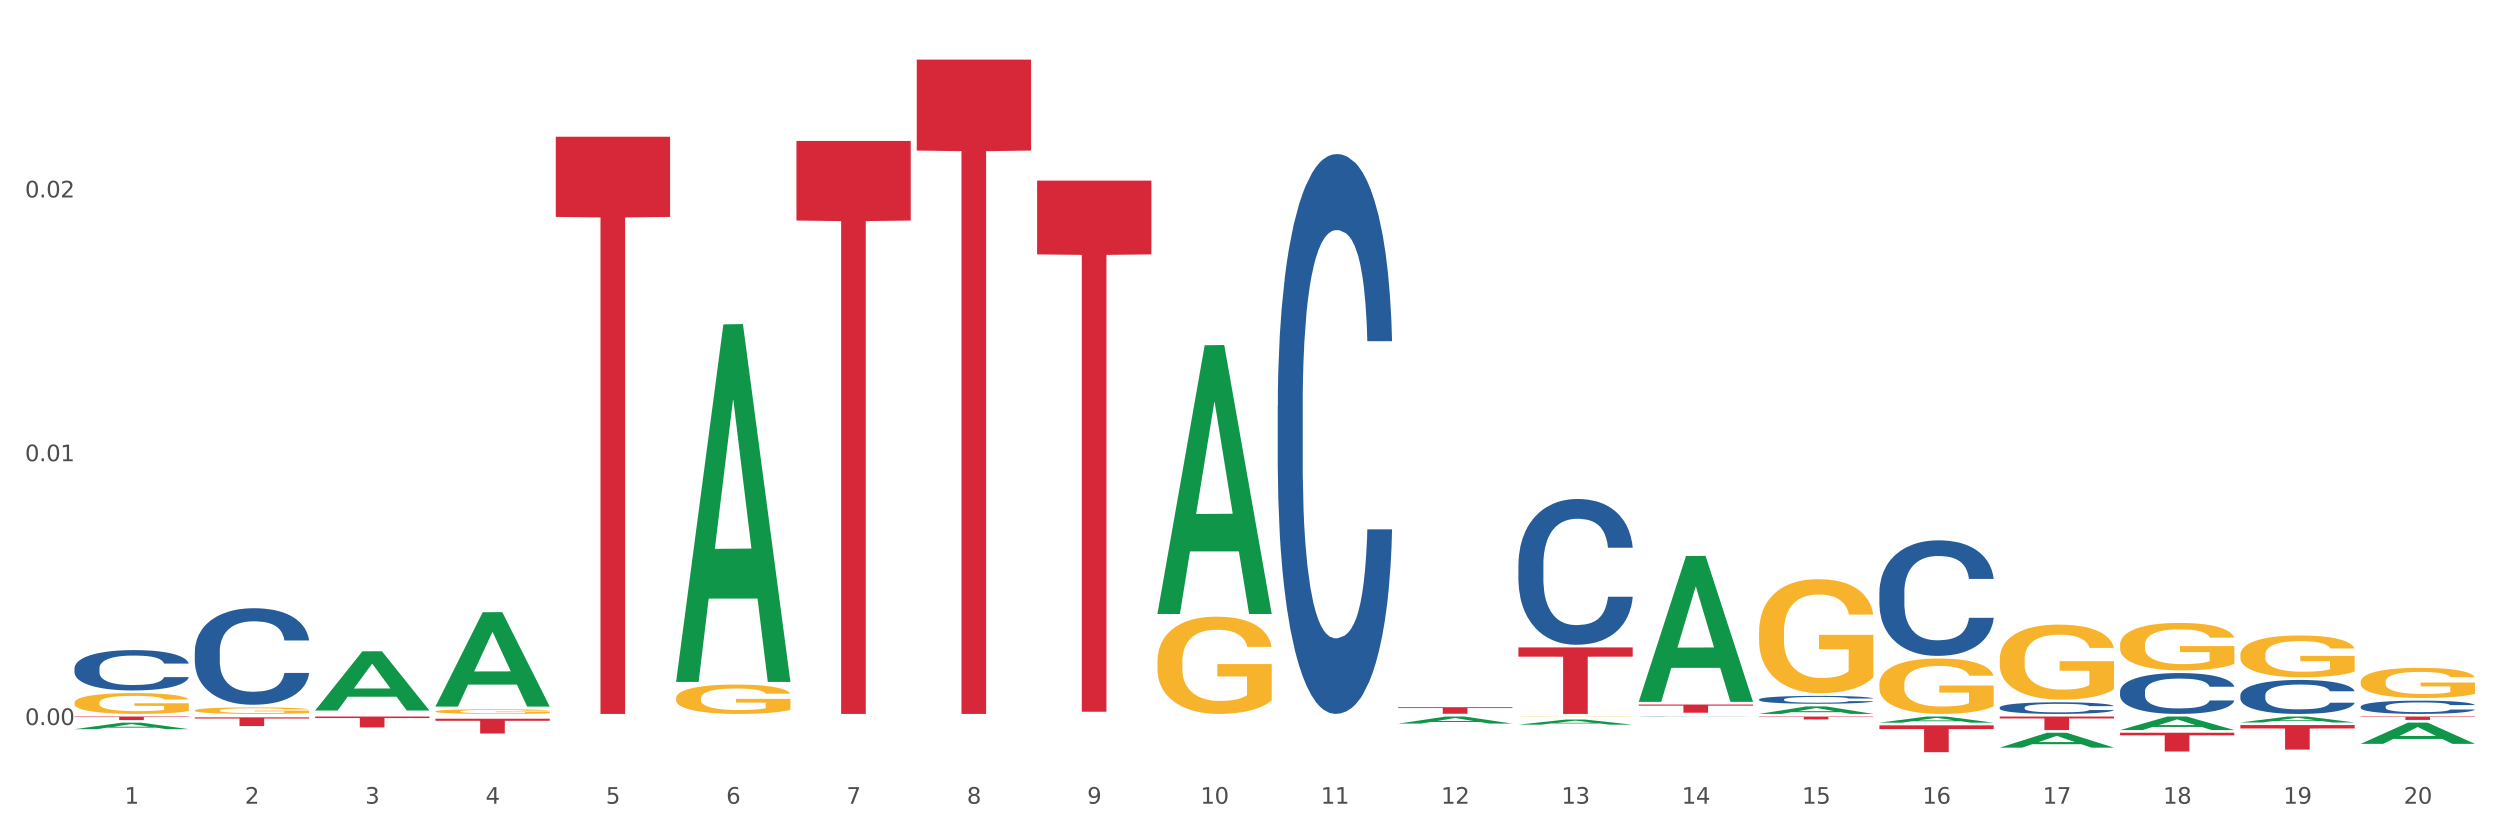 <?xml version="1.0" encoding="utf-8" standalone="no"?>
<!DOCTYPE svg PUBLIC "-//W3C//DTD SVG 1.1//EN"
  "http://www.w3.org/Graphics/SVG/1.1/DTD/svg11.dtd">
<svg xmlns:xlink="http://www.w3.org/1999/xlink" width="1080pt" height="360pt" viewBox="0 0 1080 360" xmlns="http://www.w3.org/2000/svg" version="1.1">
 <rect x="0" y="0" width="1080" height="360" fill="#333333" stroke="none"/>
 <defs>
  <style type="text/css">*{stroke-linejoin: round; stroke-linecap: butt}</style>
 </defs>
 <g id="figure_1">
  <g id="patch_1">
   <path d="M 0 360 
L 1080 360 
L 1080 0 
L 0 0 
z
" style="fill: #ffffff; stroke: #ffffff; stroke-linejoin: miter"/>
  </g>
  <g id="axes_1">
   <g id="matplotlib.axis_1">
    <g id="xtick_1">
     <g id="text_1">
      <!-- 1 -->
      <g style="fill: #4d4d4d" transform="translate(53.812 347.204) scale(0.096 -0.096)">
       <defs>
        <path id="DejaVuSans-31" d="M 794 531 
L 1825 531 
L 1825 4091 
L 703 3866 
L 703 4441 
L 1819 4666 
L 2450 4666 
L 2450 531 
L 3481 531 
L 3481 0 
L 794 0 
L 794 531 
z
" transform="scale(0.016)"/>
       </defs>
       <use xlink:href="#DejaVuSans-31"/>
      </g>
     </g>
    </g>
    <g id="xtick_2">
     <g id="text_2">
      <!-- 2 -->
      <g style="fill: #4d4d4d" transform="translate(105.793 347.204) scale(0.096 -0.096)">
       <defs>
        <path id="DejaVuSans-32" d="M 1228 531 
L 3431 531 
L 3431 0 
L 469 0 
L 469 531 
Q 828 903 1448 1529 
Q 2069 2156 2228 2338 
Q 2531 2678 2651 2914 
Q 2772 3150 2772 3378 
Q 2772 3750 2511 3984 
Q 2250 4219 1831 4219 
Q 1534 4219 1204 4116 
Q 875 4013 500 3803 
L 500 4441 
Q 881 4594 1212 4672 
Q 1544 4750 1819 4750 
Q 2544 4750 2975 4387 
Q 3406 4025 3406 3419 
Q 3406 3131 3298 2873 
Q 3191 2616 2906 2266 
Q 2828 2175 2409 1742 
Q 1991 1309 1228 531 
z
" transform="scale(0.016)"/>
       </defs>
       <use xlink:href="#DejaVuSans-32"/>
      </g>
     </g>
    </g>
    <g id="xtick_3">
     <g id="text_3">
      <!-- 3 -->
      <g style="fill: #4d4d4d" transform="translate(157.774 347.204) scale(0.096 -0.096)">
       <defs>
        <path id="DejaVuSans-33" d="M 2597 2516 
Q 3050 2419 3304 2112 
Q 3559 1806 3559 1356 
Q 3559 666 3084 287 
Q 2609 -91 1734 -91 
Q 1441 -91 1130 -33 
Q 819 25 488 141 
L 488 750 
Q 750 597 1062 519 
Q 1375 441 1716 441 
Q 2309 441 2620 675 
Q 2931 909 2931 1356 
Q 2931 1769 2642 2001 
Q 2353 2234 1838 2234 
L 1294 2234 
L 1294 2753 
L 1863 2753 
Q 2328 2753 2575 2939 
Q 2822 3125 2822 3475 
Q 2822 3834 2567 4026 
Q 2313 4219 1838 4219 
Q 1578 4219 1281 4162 
Q 984 4106 628 3988 
L 628 4550 
Q 988 4650 1302 4700 
Q 1616 4750 1894 4750 
Q 2613 4750 3031 4423 
Q 3450 4097 3450 3541 
Q 3450 3153 3228 2886 
Q 3006 2619 2597 2516 
z
" transform="scale(0.016)"/>
       </defs>
       <use xlink:href="#DejaVuSans-33"/>
      </g>
     </g>
    </g>
    <g id="xtick_4">
     <g id="text_4">
      <!-- 4 -->
      <g style="fill: #4d4d4d" transform="translate(209.756 347.204) scale(0.096 -0.096)">
       <defs>
        <path id="DejaVuSans-34" d="M 2419 4116 
L 825 1625 
L 2419 1625 
L 2419 4116 
z
M 2253 4666 
L 3047 4666 
L 3047 1625 
L 3713 1625 
L 3713 1100 
L 3047 1100 
L 3047 0 
L 2419 0 
L 2419 1100 
L 313 1100 
L 313 1709 
L 2253 4666 
z
" transform="scale(0.016)"/>
       </defs>
       <use xlink:href="#DejaVuSans-34"/>
      </g>
     </g>
    </g>
    <g id="xtick_5">
     <g id="text_5">
      <!-- 5 -->
      <g style="fill: #4d4d4d" transform="translate(261.737 347.204) scale(0.096 -0.096)">
       <defs>
        <path id="DejaVuSans-35" d="M 691 4666 
L 3169 4666 
L 3169 4134 
L 1269 4134 
L 1269 2991 
Q 1406 3038 1543 3061 
Q 1681 3084 1819 3084 
Q 2600 3084 3056 2656 
Q 3513 2228 3513 1497 
Q 3513 744 3044 326 
Q 2575 -91 1722 -91 
Q 1428 -91 1123 -41 
Q 819 9 494 109 
L 494 744 
Q 775 591 1075 516 
Q 1375 441 1709 441 
Q 2250 441 2565 725 
Q 2881 1009 2881 1497 
Q 2881 1984 2565 2268 
Q 2250 2553 1709 2553 
Q 1456 2553 1204 2497 
Q 953 2441 691 2322 
L 691 4666 
z
" transform="scale(0.016)"/>
       </defs>
       <use xlink:href="#DejaVuSans-35"/>
      </g>
     </g>
    </g>
    <g id="xtick_6">
     <g id="text_6">
      <!-- 6 -->
      <g style="fill: #4d4d4d" transform="translate(313.718 347.204) scale(0.096 -0.096)">
       <defs>
        <path id="DejaVuSans-36" d="M 2113 2584 
Q 1688 2584 1439 2293 
Q 1191 2003 1191 1497 
Q 1191 994 1439 701 
Q 1688 409 2113 409 
Q 2538 409 2786 701 
Q 3034 994 3034 1497 
Q 3034 2003 2786 2293 
Q 2538 2584 2113 2584 
z
M 3366 4563 
L 3366 3988 
Q 3128 4100 2886 4159 
Q 2644 4219 2406 4219 
Q 1781 4219 1451 3797 
Q 1122 3375 1075 2522 
Q 1259 2794 1537 2939 
Q 1816 3084 2150 3084 
Q 2853 3084 3261 2657 
Q 3669 2231 3669 1497 
Q 3669 778 3244 343 
Q 2819 -91 2113 -91 
Q 1303 -91 875 529 
Q 447 1150 447 2328 
Q 447 3434 972 4092 
Q 1497 4750 2381 4750 
Q 2619 4750 2861 4703 
Q 3103 4656 3366 4563 
z
" transform="scale(0.016)"/>
       </defs>
       <use xlink:href="#DejaVuSans-36"/>
      </g>
     </g>
    </g>
    <g id="xtick_7">
     <g id="text_7">
      <!-- 7 -->
      <g style="fill: #4d4d4d" transform="translate(365.699 347.204) scale(0.096 -0.096)">
       <defs>
        <path id="DejaVuSans-37" d="M 525 4666 
L 3525 4666 
L 3525 4397 
L 1831 0 
L 1172 0 
L 2766 4134 
L 525 4134 
L 525 4666 
z
" transform="scale(0.016)"/>
       </defs>
       <use xlink:href="#DejaVuSans-37"/>
      </g>
     </g>
    </g>
    <g id="xtick_8">
     <g id="text_8">
      <!-- 8 -->
      <g style="fill: #4d4d4d" transform="translate(417.68 347.204) scale(0.096 -0.096)">
       <defs>
        <path id="DejaVuSans-38" d="M 2034 2216 
Q 1584 2216 1326 1975 
Q 1069 1734 1069 1313 
Q 1069 891 1326 650 
Q 1584 409 2034 409 
Q 2484 409 2743 651 
Q 3003 894 3003 1313 
Q 3003 1734 2745 1975 
Q 2488 2216 2034 2216 
z
M 1403 2484 
Q 997 2584 770 2862 
Q 544 3141 544 3541 
Q 544 4100 942 4425 
Q 1341 4750 2034 4750 
Q 2731 4750 3128 4425 
Q 3525 4100 3525 3541 
Q 3525 3141 3298 2862 
Q 3072 2584 2669 2484 
Q 3125 2378 3379 2068 
Q 3634 1759 3634 1313 
Q 3634 634 3220 271 
Q 2806 -91 2034 -91 
Q 1263 -91 848 271 
Q 434 634 434 1313 
Q 434 1759 690 2068 
Q 947 2378 1403 2484 
z
M 1172 3481 
Q 1172 3119 1398 2916 
Q 1625 2713 2034 2713 
Q 2441 2713 2670 2916 
Q 2900 3119 2900 3481 
Q 2900 3844 2670 4047 
Q 2441 4250 2034 4250 
Q 1625 4250 1398 4047 
Q 1172 3844 1172 3481 
z
" transform="scale(0.016)"/>
       </defs>
       <use xlink:href="#DejaVuSans-38"/>
      </g>
     </g>
    </g>
    <g id="xtick_9">
     <g id="text_9">
      <!-- 9 -->
      <g style="fill: #4d4d4d" transform="translate(469.662 347.204) scale(0.096 -0.096)">
       <defs>
        <path id="DejaVuSans-39" d="M 703 97 
L 703 672 
Q 941 559 1184 500 
Q 1428 441 1663 441 
Q 2288 441 2617 861 
Q 2947 1281 2994 2138 
Q 2813 1869 2534 1725 
Q 2256 1581 1919 1581 
Q 1219 1581 811 2004 
Q 403 2428 403 3163 
Q 403 3881 828 4315 
Q 1253 4750 1959 4750 
Q 2769 4750 3195 4129 
Q 3622 3509 3622 2328 
Q 3622 1225 3098 567 
Q 2575 -91 1691 -91 
Q 1453 -91 1209 -44 
Q 966 3 703 97 
z
M 1959 2075 
Q 2384 2075 2632 2365 
Q 2881 2656 2881 3163 
Q 2881 3666 2632 3958 
Q 2384 4250 1959 4250 
Q 1534 4250 1286 3958 
Q 1038 3666 1038 3163 
Q 1038 2656 1286 2365 
Q 1534 2075 1959 2075 
z
" transform="scale(0.016)"/>
       </defs>
       <use xlink:href="#DejaVuSans-39"/>
      </g>
     </g>
    </g>
    <g id="xtick_10">
     <g id="text_10">
      <!-- 10 -->
      <g style="fill: #4d4d4d" transform="translate(518.589 347.204) scale(0.096 -0.096)">
       <defs>
        <path id="DejaVuSans-30" d="M 2034 4250 
Q 1547 4250 1301 3770 
Q 1056 3291 1056 2328 
Q 1056 1369 1301 889 
Q 1547 409 2034 409 
Q 2525 409 2770 889 
Q 3016 1369 3016 2328 
Q 3016 3291 2770 3770 
Q 2525 4250 2034 4250 
z
M 2034 4750 
Q 2819 4750 3233 4129 
Q 3647 3509 3647 2328 
Q 3647 1150 3233 529 
Q 2819 -91 2034 -91 
Q 1250 -91 836 529 
Q 422 1150 422 2328 
Q 422 3509 836 4129 
Q 1250 4750 2034 4750 
z
" transform="scale(0.016)"/>
       </defs>
       <use xlink:href="#DejaVuSans-31"/>
       <use xlink:href="#DejaVuSans-30" transform="translate(63.623 0)"/>
      </g>
     </g>
    </g>
    <g id="xtick_11">
     <g id="text_11">
      <!-- 11 -->
      <g style="fill: #4d4d4d" transform="translate(570.57 347.204) scale(0.096 -0.096)">
       <use xlink:href="#DejaVuSans-31"/>
       <use xlink:href="#DejaVuSans-31" transform="translate(63.623 0)"/>
      </g>
     </g>
    </g>
    <g id="xtick_12">
     <g id="text_12">
      <!-- 12 -->
      <g style="fill: #4d4d4d" transform="translate(622.551 347.204) scale(0.096 -0.096)">
       <use xlink:href="#DejaVuSans-31"/>
       <use xlink:href="#DejaVuSans-32" transform="translate(63.623 0)"/>
      </g>
     </g>
    </g>
    <g id="xtick_13">
     <g id="text_13">
      <!-- 13 -->
      <g style="fill: #4d4d4d" transform="translate(674.533 347.204) scale(0.096 -0.096)">
       <use xlink:href="#DejaVuSans-31"/>
       <use xlink:href="#DejaVuSans-33" transform="translate(63.623 0)"/>
      </g>
     </g>
    </g>
    <g id="xtick_14">
     <g id="text_14">
      <!-- 14 -->
      <g style="fill: #4d4d4d" transform="translate(726.514 347.204) scale(0.096 -0.096)">
       <use xlink:href="#DejaVuSans-31"/>
       <use xlink:href="#DejaVuSans-34" transform="translate(63.623 0)"/>
      </g>
     </g>
    </g>
    <g id="xtick_15">
     <g id="text_15">
      <!-- 15 -->
      <g style="fill: #4d4d4d" transform="translate(778.495 347.204) scale(0.096 -0.096)">
       <use xlink:href="#DejaVuSans-31"/>
       <use xlink:href="#DejaVuSans-35" transform="translate(63.623 0)"/>
      </g>
     </g>
    </g>
    <g id="xtick_16">
     <g id="text_16">
      <!-- 16 -->
      <g style="fill: #4d4d4d" transform="translate(830.476 347.204) scale(0.096 -0.096)">
       <use xlink:href="#DejaVuSans-31"/>
       <use xlink:href="#DejaVuSans-36" transform="translate(63.623 0)"/>
      </g>
     </g>
    </g>
    <g id="xtick_17">
     <g id="text_17">
      <!-- 17 -->
      <g style="fill: #4d4d4d" transform="translate(882.457 347.204) scale(0.096 -0.096)">
       <use xlink:href="#DejaVuSans-31"/>
       <use xlink:href="#DejaVuSans-37" transform="translate(63.623 0)"/>
      </g>
     </g>
    </g>
    <g id="xtick_18">
     <g id="text_18">
      <!-- 18 -->
      <g style="fill: #4d4d4d" transform="translate(934.439 347.204) scale(0.096 -0.096)">
       <use xlink:href="#DejaVuSans-31"/>
       <use xlink:href="#DejaVuSans-38" transform="translate(63.623 0)"/>
      </g>
     </g>
    </g>
    <g id="xtick_19">
     <g id="text_19">
      <!-- 19 -->
      <g style="fill: #4d4d4d" transform="translate(986.42 347.204) scale(0.096 -0.096)">
       <use xlink:href="#DejaVuSans-31"/>
       <use xlink:href="#DejaVuSans-39" transform="translate(63.623 0)"/>
      </g>
     </g>
    </g>
    <g id="xtick_20">
     <g id="text_20">
      <!-- 20 -->
      <g style="fill: #4d4d4d" transform="translate(1038.401 347.204) scale(0.096 -0.096)">
       <use xlink:href="#DejaVuSans-32"/>
       <use xlink:href="#DejaVuSans-30" transform="translate(63.623 0)"/>
      </g>
     </g>
    </g>
    <g id="xtick_21"/>
    <g id="xtick_22"/>
    <g id="xtick_23"/>
    <g id="xtick_24"/>
    <g id="xtick_25"/>
    <g id="xtick_26"/>
    <g id="xtick_27"/>
    <g id="xtick_28"/>
    <g id="xtick_29"/>
    <g id="xtick_30"/>
    <g id="xtick_31"/>
    <g id="xtick_32"/>
    <g id="xtick_33"/>
    <g id="xtick_34"/>
    <g id="xtick_35"/>
    <g id="xtick_36"/>
    <g id="xtick_37"/>
    <g id="xtick_38"/>
    <g id="xtick_39"/>
   </g>
   <g id="matplotlib.axis_2">
    <g id="ytick_1">
     <g id="text_21">
      <!-- 0.00 -->
      <g style="fill: #4d4d4d" transform="translate(10.8 313.198) scale(0.096 -0.096)">
       <defs>
        <path id="DejaVuSans-2e" d="M 684 794 
L 1344 794 
L 1344 0 
L 684 0 
L 684 794 
z
" transform="scale(0.016)"/>
       </defs>
       <use xlink:href="#DejaVuSans-30"/>
       <use xlink:href="#DejaVuSans-2e" transform="translate(63.623 0)"/>
       <use xlink:href="#DejaVuSans-30" transform="translate(95.41 0)"/>
       <use xlink:href="#DejaVuSans-30" transform="translate(159.033 0)"/>
      </g>
     </g>
    </g>
    <g id="ytick_2">
     <g id="text_22">
      <!-- 0.01 -->
      <g style="fill: #4d4d4d" transform="translate(10.8 199.246) scale(0.096 -0.096)">
       <use xlink:href="#DejaVuSans-30"/>
       <use xlink:href="#DejaVuSans-2e" transform="translate(63.623 0)"/>
       <use xlink:href="#DejaVuSans-30" transform="translate(95.41 0)"/>
       <use xlink:href="#DejaVuSans-31" transform="translate(159.033 0)"/>
      </g>
     </g>
    </g>
    <g id="ytick_3">
     <g id="text_23">
      <!-- 0.02 -->
      <g style="fill: #4d4d4d" transform="translate(10.8 85.295) scale(0.096 -0.096)">
       <use xlink:href="#DejaVuSans-30"/>
       <use xlink:href="#DejaVuSans-2e" transform="translate(63.623 0)"/>
       <use xlink:href="#DejaVuSans-30" transform="translate(95.41 0)"/>
       <use xlink:href="#DejaVuSans-32" transform="translate(159.033 0)"/>
      </g>
     </g>
    </g>
    <g id="ytick_4"/>
    <g id="ytick_5"/>
    <g id="ytick_6"/>
   </g>
   <g id="PolyCollection_1">
    <path d="M 32.175 314.996 
L 32.226 314.993 
L 52.59 312.199 
L 61.041 312.196 
L 81.557 315.001 
L 71.783 315.001 
L 67.353 314.348 
L 46.328 314.348 
L 46.175 314.358 
L 41.899 315.001 
L 32.175 315.001 
L 32.175 314.996 
L 48.975 313.958 
L 64.706 313.955 
L 56.917 312.794 
L 56.815 312.789 
L 56.713 312.797 
L 48.924 313.955 
L 48.975 313.958 
L 32.175 314.996 
z
" clip-path="url(#pf926d24db0)" style="fill: #109648"/>
    <path d="M 655.949 313.054 
L 656 313.052 
L 676.364 310.85 
L 684.815 310.848 
L 705.332 313.058 
L 695.557 313.058 
L 691.128 312.543 
L 670.102 312.543 
L 669.95 312.552 
L 665.673 313.058 
L 655.949 313.058 
L 655.949 313.054 
L 672.75 312.236 
L 688.481 312.234 
L 680.691 311.319 
L 680.59 311.315 
L 680.488 311.321 
L 672.699 312.234 
L 672.75 312.236 
L 655.949 313.054 
z
" clip-path="url(#pf926d24db0)" style="fill: #109648"/>
    <path d="M 603.968 312.604 
L 604.019 312.601 
L 624.383 309.554 
L 632.834 309.551 
L 653.35 312.61 
L 643.576 312.61 
L 639.147 311.897 
L 618.121 311.897 
L 617.968 311.909 
L 613.692 312.61 
L 603.968 312.61 
L 603.968 312.604 
L 620.768 311.472 
L 636.499 311.47 
L 628.71 310.203 
L 628.608 310.197 
L 628.507 310.206 
L 620.717 311.47 
L 620.768 311.472 
L 603.968 312.604 
z
" clip-path="url(#pf926d24db0)" style="fill: #109648"/>
    <path d="M 500.006 265.035 
L 500.057 264.926 
L 520.421 149.153 
L 528.871 149.044 
L 549.388 265.253 
L 539.613 265.253 
L 535.184 238.192 
L 514.159 238.192 
L 514.006 238.629 
L 509.73 265.253 
L 500.006 265.253 
L 500.006 265.035 
L 516.806 222.043 
L 532.537 221.934 
L 524.748 173.813 
L 524.646 173.595 
L 524.544 173.923 
L 516.755 221.934 
L 516.806 222.043 
L 500.006 265.035 
z
" clip-path="url(#pf926d24db0)" style="fill: #109648"/>
    <path d="M 292.081 294.311 
L 292.132 294.166 
L 312.496 140.138 
L 320.947 139.992 
L 341.463 294.601 
L 331.689 294.601 
L 327.259 258.599 
L 306.234 258.599 
L 306.081 259.179 
L 301.805 294.601 
L 292.081 294.601 
L 292.081 294.311 
L 308.881 237.113 
L 324.612 236.968 
L 316.823 172.947 
L 316.721 172.656 
L 316.619 173.092 
L 308.83 236.968 
L 308.881 237.113 
L 292.081 294.311 
z
" clip-path="url(#pf926d24db0)" style="fill: #109648"/>
    <path d="M 188.119 305.161 
L 188.17 305.123 
L 208.533 264.473 
L 216.984 264.434 
L 237.501 305.238 
L 227.726 305.238 
L 223.297 295.736 
L 202.271 295.736 
L 202.119 295.889 
L 197.842 305.238 
L 188.119 305.238 
L 188.119 305.161 
L 204.919 290.066 
L 220.65 290.027 
L 212.861 273.131 
L 212.759 273.055 
L 212.657 273.17 
L 204.868 290.027 
L 204.919 290.066 
L 188.119 305.161 
z
" clip-path="url(#pf926d24db0)" style="fill: #109648"/>
    <path d="M 136.137 306.909 
L 136.188 306.885 
L 156.552 281.372 
L 165.003 281.347 
L 185.52 306.957 
L 175.745 306.957 
L 171.316 300.994 
L 150.29 300.994 
L 150.137 301.09 
L 145.861 306.957 
L 136.137 306.957 
L 136.137 306.909 
L 152.938 297.435 
L 168.669 297.411 
L 160.879 286.806 
L 160.778 286.758 
L 160.676 286.83 
L 152.887 297.411 
L 152.938 297.435 
L 136.137 306.909 
z
" clip-path="url(#pf926d24db0)" style="fill: #109648"/>
    <path d="M 188.119 307.317 
L 188.177 307.315 
L 188.177 307.248 
L 188.294 307.19 
L 188.877 307.05 
L 189.751 306.934 
L 190.392 306.873 
L 191.034 306.822 
L 191.792 306.772 
L 192.725 306.72 
L 194.415 306.643 
L 195.465 306.604 
L 196.747 306.563 
L 199.079 306.503 
L 200.77 306.47 
L 202.519 306.442 
L 205.376 306.408 
L 207.242 306.393 
L 209.224 306.382 
L 211.614 306.375 
L 213.422 306.373 
L 217.386 306.378 
L 220.768 306.395 
L 222.4 306.408 
L 224.499 306.431 
L 225.607 306.446 
L 227.414 306.475 
L 229.28 306.515 
L 230.563 306.548 
L 232.487 306.612 
L 233.944 306.675 
L 235.285 306.753 
L 235.985 306.808 
L 236.51 306.858 
L 236.976 306.916 
L 237.442 307.007 
L 226.948 307.007 
L 226.54 306.942 
L 225.899 306.88 
L 224.966 306.821 
L 224.149 306.783 
L 222.75 306.737 
L 221.468 306.707 
L 220.127 306.684 
L 218.494 306.666 
L 217.212 306.656 
L 215.404 306.649 
L 211.848 306.651 
L 209.457 306.666 
L 207.825 306.684 
L 206.775 306.701 
L 205.843 306.72 
L 204.793 306.746 
L 203.569 306.785 
L 202.694 306.821 
L 201.82 306.865 
L 201.12 306.91 
L 200.479 306.962 
L 199.954 307.018 
L 199.546 307.076 
L 199.196 307.147 
L 198.905 307.265 
L 198.905 307.52 
L 199.021 307.578 
L 199.313 307.655 
L 199.662 307.713 
L 200.246 307.782 
L 200.77 307.828 
L 201.761 307.895 
L 202.869 307.951 
L 203.744 307.987 
L 204.618 308.017 
L 206.134 308.058 
L 207.825 308.091 
L 209.282 308.112 
L 211.265 308.131 
L 212.606 308.138 
L 213.772 308.142 
L 216.628 308.142 
L 218.669 308.136 
L 220.943 308.123 
L 222.692 308.106 
L 224.149 308.086 
L 225.782 308.052 
L 226.831 308.02 
L 226.831 307.63 
L 214.005 307.629 
L 214.005 307.369 
L 237.501 307.369 
L 237.501 308.131 
L 236.51 308.17 
L 235.402 308.205 
L 234.236 308.237 
L 232.487 308.276 
L 230.388 308.313 
L 228.522 308.34 
L 226.54 308.362 
L 224.208 308.382 
L 221.176 308.401 
L 219.31 308.409 
L 216.978 308.414 
L 214.238 308.416 
L 211.848 308.412 
L 209.516 308.403 
L 207.067 308.386 
L 204.676 308.362 
L 202.869 308.338 
L 201.062 308.308 
L 199.138 308.269 
L 197.622 308.231 
L 196.456 308.198 
L 195.173 308.155 
L 193.774 308.099 
L 192.725 308.048 
L 191.792 307.996 
L 190.801 307.929 
L 190.101 307.871 
L 189.401 307.798 
L 188.993 307.744 
L 188.527 307.66 
L 188.177 307.543 
L 188.119 307.317 
z
" clip-path="url(#pf926d24db0)" style="fill: #f7b32b"/>
    <path d="M 759.912 272.976 
L 759.97 272.931 
L 759.97 271.311 
L 760.087 269.916 
L 760.67 266.541 
L 761.544 263.751 
L 762.186 262.266 
L 762.827 261.051 
L 763.585 259.836 
L 764.518 258.577 
L 766.209 256.732 
L 767.258 255.787 
L 768.541 254.797 
L 770.873 253.357 
L 772.563 252.547 
L 774.313 251.872 
L 777.169 251.062 
L 779.035 250.702 
L 781.017 250.432 
L 783.408 250.252 
L 785.215 250.207 
L 789.18 250.342 
L 792.561 250.747 
L 794.194 251.062 
L 796.293 251.602 
L 797.4 251.962 
L 799.208 252.682 
L 801.073 253.627 
L 802.356 254.437 
L 804.28 255.967 
L 805.738 257.497 
L 807.078 259.386 
L 807.778 260.691 
L 808.303 261.906 
L 808.769 263.301 
L 809.236 265.506 
L 798.741 265.506 
L 798.333 263.931 
L 797.692 262.446 
L 796.759 261.006 
L 795.943 260.106 
L 794.543 258.982 
L 793.261 258.262 
L 791.92 257.722 
L 790.287 257.272 
L 789.005 257.047 
L 787.197 256.867 
L 783.641 256.912 
L 781.251 257.272 
L 779.618 257.722 
L 778.569 258.127 
L 777.636 258.577 
L 776.586 259.207 
L 775.362 260.151 
L 774.487 261.006 
L 773.613 262.086 
L 772.913 263.166 
L 772.272 264.426 
L 771.747 265.776 
L 771.339 267.171 
L 770.989 268.881 
L 770.698 271.716 
L 770.698 277.881 
L 770.814 279.276 
L 771.106 281.121 
L 771.456 282.516 
L 772.039 284.18 
L 772.563 285.305 
L 773.555 286.925 
L 774.662 288.275 
L 775.537 289.13 
L 776.411 289.85 
L 777.927 290.84 
L 779.618 291.65 
L 781.076 292.145 
L 783.058 292.595 
L 784.399 292.775 
L 785.565 292.865 
L 788.422 292.865 
L 790.462 292.73 
L 792.736 292.415 
L 794.485 292.01 
L 795.943 291.515 
L 797.575 290.705 
L 798.625 289.94 
L 798.625 280.536 
L 785.798 280.491 
L 785.798 274.236 
L 809.294 274.236 
L 809.294 292.595 
L 808.303 293.54 
L 807.195 294.395 
L 806.029 295.16 
L 804.28 296.105 
L 802.181 297.005 
L 800.315 297.635 
L 798.333 298.175 
L 796.001 298.67 
L 792.969 299.12 
L 791.104 299.3 
L 788.772 299.435 
L 786.031 299.48 
L 783.641 299.39 
L 781.309 299.165 
L 778.86 298.76 
L 776.47 298.175 
L 774.662 297.59 
L 772.855 296.87 
L 770.931 295.925 
L 769.415 295.025 
L 768.249 294.215 
L 766.966 293.18 
L 765.567 291.83 
L 764.518 290.615 
L 763.585 289.355 
L 762.594 287.735 
L 761.894 286.34 
L 761.194 284.585 
L 760.786 283.28 
L 760.32 281.256 
L 759.97 278.421 
L 759.912 272.976 
z
" clip-path="url(#pf926d24db0)" style="fill: #f7b32b"/>
    <path d="M 655.949 309.626 
L 656.008 309.626 
L 656.008 309.62 
L 656.124 309.616 
L 656.707 309.605 
L 657.582 309.596 
L 658.223 309.591 
L 658.865 309.587 
L 659.622 309.583 
L 660.555 309.579 
L 662.246 309.573 
L 663.296 309.57 
L 664.578 309.566 
L 666.91 309.562 
L 668.601 309.559 
L 670.35 309.557 
L 673.207 309.554 
L 675.073 309.553 
L 677.055 309.552 
L 679.445 309.551 
L 681.253 309.551 
L 685.217 309.552 
L 688.599 309.553 
L 690.231 309.554 
L 692.33 309.556 
L 693.438 309.557 
L 695.245 309.559 
L 697.111 309.562 
L 698.394 309.565 
L 700.318 309.57 
L 701.775 309.575 
L 703.116 309.581 
L 703.816 309.586 
L 704.34 309.59 
L 704.807 309.594 
L 705.273 309.601 
L 694.779 309.601 
L 694.371 309.596 
L 693.729 309.591 
L 692.797 309.587 
L 691.98 309.584 
L 690.581 309.58 
L 689.298 309.578 
L 687.957 309.576 
L 686.325 309.574 
L 685.042 309.574 
L 683.235 309.573 
L 679.679 309.573 
L 677.288 309.574 
L 675.656 309.576 
L 674.606 309.577 
L 673.673 309.579 
L 672.624 309.581 
L 671.4 309.584 
L 670.525 309.587 
L 669.651 309.59 
L 668.951 309.594 
L 668.31 309.598 
L 667.785 309.602 
L 667.377 309.607 
L 667.027 309.612 
L 666.735 309.622 
L 666.735 309.642 
L 666.852 309.646 
L 667.143 309.653 
L 667.493 309.657 
L 668.076 309.663 
L 668.601 309.666 
L 669.592 309.672 
L 670.7 309.676 
L 671.574 309.679 
L 672.449 309.681 
L 673.965 309.684 
L 675.656 309.687 
L 677.113 309.689 
L 679.095 309.69 
L 680.436 309.691 
L 681.602 309.691 
L 684.459 309.691 
L 686.5 309.691 
L 688.774 309.69 
L 690.523 309.688 
L 691.98 309.687 
L 693.613 309.684 
L 694.662 309.681 
L 694.662 309.651 
L 681.836 309.65 
L 681.836 309.63 
L 705.332 309.63 
L 705.332 309.69 
L 704.34 309.693 
L 703.233 309.696 
L 702.067 309.699 
L 700.318 309.702 
L 698.219 309.705 
L 696.353 309.707 
L 694.371 309.708 
L 692.039 309.71 
L 689.007 309.712 
L 687.141 309.712 
L 684.809 309.713 
L 682.069 309.713 
L 679.679 309.712 
L 677.346 309.712 
L 674.898 309.71 
L 672.507 309.708 
L 670.7 309.707 
L 668.893 309.704 
L 666.969 309.701 
L 665.453 309.698 
L 664.287 309.695 
L 663.004 309.692 
L 661.605 309.688 
L 660.555 309.684 
L 659.622 309.68 
L 658.631 309.674 
L 657.932 309.67 
L 657.232 309.664 
L 656.824 309.66 
L 656.358 309.653 
L 656.008 309.644 
L 655.949 309.626 
z
" clip-path="url(#pf926d24db0)" style="fill: #f7b32b"/>
    <path d="M 500.006 285.81 
L 500.064 285.771 
L 500.064 284.389 
L 500.181 283.2 
L 500.764 280.321 
L 501.638 277.941 
L 502.28 276.675 
L 502.921 275.639 
L 503.679 274.602 
L 504.612 273.528 
L 506.302 271.954 
L 507.352 271.148 
L 508.635 270.304 
L 510.967 269.075 
L 512.657 268.384 
L 514.407 267.809 
L 517.263 267.118 
L 519.129 266.811 
L 521.111 266.581 
L 523.502 266.427 
L 525.309 266.389 
L 529.274 266.504 
L 532.655 266.849 
L 534.288 267.118 
L 536.387 267.578 
L 537.494 267.886 
L 539.302 268.5 
L 541.167 269.306 
L 542.45 269.996 
L 544.374 271.301 
L 545.832 272.606 
L 547.172 274.218 
L 547.872 275.331 
L 548.397 276.368 
L 548.863 277.558 
L 549.33 279.438 
L 538.835 279.438 
L 538.427 278.095 
L 537.786 276.828 
L 536.853 275.6 
L 536.037 274.833 
L 534.637 273.873 
L 533.355 273.259 
L 532.014 272.798 
L 530.381 272.414 
L 529.099 272.223 
L 527.291 272.069 
L 523.735 272.107 
L 521.345 272.414 
L 519.712 272.798 
L 518.663 273.144 
L 517.73 273.528 
L 516.68 274.065 
L 515.456 274.871 
L 514.581 275.6 
L 513.707 276.521 
L 513.007 277.442 
L 512.366 278.517 
L 511.841 279.669 
L 511.433 280.858 
L 511.083 282.317 
L 510.792 284.735 
L 510.792 289.993 
L 510.908 291.183 
L 511.2 292.757 
L 511.55 293.946 
L 512.133 295.366 
L 512.657 296.326 
L 513.649 297.708 
L 514.756 298.859 
L 515.631 299.588 
L 516.505 300.202 
L 518.021 301.047 
L 519.712 301.738 
L 521.17 302.16 
L 523.152 302.544 
L 524.493 302.697 
L 525.659 302.774 
L 528.516 302.774 
L 530.556 302.659 
L 532.83 302.39 
L 534.579 302.045 
L 536.037 301.623 
L 537.669 300.932 
L 538.719 300.279 
L 538.719 292.258 
L 525.892 292.219 
L 525.892 286.884 
L 549.388 286.884 
L 549.388 302.544 
L 548.397 303.35 
L 547.289 304.079 
L 546.123 304.731 
L 544.374 305.537 
L 542.275 306.305 
L 540.409 306.842 
L 538.427 307.303 
L 536.095 307.725 
L 533.063 308.109 
L 531.198 308.263 
L 528.866 308.378 
L 526.125 308.416 
L 523.735 308.339 
L 521.403 308.147 
L 518.954 307.802 
L 516.564 307.303 
L 514.756 306.804 
L 512.949 306.19 
L 511.025 305.384 
L 509.509 304.616 
L 508.343 303.925 
L 507.06 303.043 
L 505.661 301.891 
L 504.612 300.855 
L 503.679 299.78 
L 502.688 298.399 
L 501.988 297.209 
L 501.288 295.712 
L 500.88 294.599 
L 500.414 292.872 
L 500.064 290.454 
L 500.006 285.81 
z
" clip-path="url(#pf926d24db0)" style="fill: #f7b32b"/>
    <path d="M 292.081 301.596 
L 292.139 301.584 
L 292.139 301.167 
L 292.256 300.808 
L 292.839 299.94 
L 293.713 299.222 
L 294.355 298.84 
L 294.996 298.527 
L 295.754 298.215 
L 296.687 297.89 
L 298.378 297.416 
L 299.427 297.172 
L 300.71 296.918 
L 303.042 296.547 
L 304.733 296.339 
L 306.482 296.165 
L 309.339 295.957 
L 311.204 295.864 
L 313.186 295.794 
L 315.577 295.748 
L 317.384 295.737 
L 321.349 295.771 
L 324.73 295.875 
L 326.363 295.957 
L 328.462 296.095 
L 329.569 296.188 
L 331.377 296.373 
L 333.243 296.617 
L 334.525 296.825 
L 336.449 297.219 
L 337.907 297.612 
L 339.248 298.099 
L 339.947 298.435 
L 340.472 298.747 
L 340.938 299.106 
L 341.405 299.674 
L 330.91 299.674 
L 330.502 299.268 
L 329.861 298.886 
L 328.928 298.516 
L 328.112 298.284 
L 326.713 297.995 
L 325.43 297.809 
L 324.089 297.67 
L 322.457 297.555 
L 321.174 297.497 
L 319.367 297.45 
L 315.81 297.462 
L 313.42 297.555 
L 311.787 297.67 
L 310.738 297.775 
L 309.805 297.89 
L 308.756 298.052 
L 307.531 298.296 
L 306.657 298.516 
L 305.782 298.794 
L 305.082 299.071 
L 304.441 299.396 
L 303.916 299.743 
L 303.508 300.102 
L 303.158 300.542 
L 302.867 301.272 
L 302.867 302.858 
L 302.984 303.217 
L 303.275 303.692 
L 303.625 304.051 
L 304.208 304.479 
L 304.733 304.769 
L 305.724 305.185 
L 306.832 305.533 
L 307.706 305.753 
L 308.581 305.938 
L 310.096 306.193 
L 311.787 306.401 
L 313.245 306.529 
L 315.227 306.644 
L 316.568 306.691 
L 317.734 306.714 
L 320.591 306.714 
L 322.631 306.679 
L 324.905 306.598 
L 326.654 306.494 
L 328.112 306.367 
L 329.744 306.158 
L 330.794 305.961 
L 330.794 303.541 
L 317.967 303.53 
L 317.967 301.92 
L 341.463 301.92 
L 341.463 306.644 
L 340.472 306.888 
L 339.364 307.108 
L 338.198 307.304 
L 336.449 307.548 
L 334.35 307.779 
L 332.485 307.941 
L 330.502 308.08 
L 328.17 308.208 
L 325.138 308.323 
L 323.273 308.37 
L 320.941 308.404 
L 318.2 308.416 
L 315.81 308.393 
L 313.478 308.335 
L 311.029 308.231 
L 308.639 308.08 
L 306.832 307.93 
L 305.024 307.744 
L 303.1 307.501 
L 301.584 307.27 
L 300.418 307.061 
L 299.136 306.795 
L 297.736 306.448 
L 296.687 306.135 
L 295.754 305.811 
L 294.763 305.394 
L 294.063 305.035 
L 293.364 304.583 
L 292.956 304.247 
L 292.489 303.726 
L 292.139 302.997 
L 292.081 301.596 
z
" clip-path="url(#pf926d24db0)" style="fill: #f7b32b"/>
    <path d="M 1019.818 294.529 
L 1019.876 294.517 
L 1019.876 294.088 
L 1019.993 293.719 
L 1020.576 292.827 
L 1021.45 292.089 
L 1022.092 291.696 
L 1022.733 291.375 
L 1023.491 291.053 
L 1024.424 290.72 
L 1026.115 290.232 
L 1027.164 289.982 
L 1028.447 289.721 
L 1030.779 289.34 
L 1032.469 289.125 
L 1034.219 288.947 
L 1037.075 288.733 
L 1038.941 288.637 
L 1040.923 288.566 
L 1043.314 288.518 
L 1045.121 288.507 
L 1049.086 288.542 
L 1052.467 288.649 
L 1054.1 288.733 
L 1056.199 288.876 
L 1057.306 288.971 
L 1059.114 289.161 
L 1060.979 289.411 
L 1062.262 289.625 
L 1064.186 290.03 
L 1065.644 290.435 
L 1066.985 290.934 
L 1067.684 291.28 
L 1068.209 291.601 
L 1068.675 291.97 
L 1069.142 292.553 
L 1058.647 292.553 
L 1058.239 292.137 
L 1057.598 291.744 
L 1056.665 291.363 
L 1055.849 291.125 
L 1054.449 290.827 
L 1053.167 290.637 
L 1051.826 290.494 
L 1050.193 290.375 
L 1048.911 290.316 
L 1047.103 290.268 
L 1043.547 290.28 
L 1041.157 290.375 
L 1039.524 290.494 
L 1038.475 290.601 
L 1037.542 290.72 
L 1036.492 290.887 
L 1035.268 291.137 
L 1034.393 291.363 
L 1033.519 291.649 
L 1032.819 291.934 
L 1032.178 292.267 
L 1031.653 292.624 
L 1031.245 292.993 
L 1030.895 293.446 
L 1030.604 294.195 
L 1030.604 295.826 
L 1030.72 296.195 
L 1031.012 296.683 
L 1031.362 297.052 
L 1031.945 297.492 
L 1032.469 297.79 
L 1033.461 298.218 
L 1034.568 298.575 
L 1035.443 298.801 
L 1036.317 298.992 
L 1037.833 299.254 
L 1039.524 299.468 
L 1040.982 299.599 
L 1042.964 299.718 
L 1044.305 299.765 
L 1045.471 299.789 
L 1048.328 299.789 
L 1050.368 299.753 
L 1052.642 299.67 
L 1054.391 299.563 
L 1055.849 299.432 
L 1057.481 299.218 
L 1058.531 299.016 
L 1058.531 296.528 
L 1045.704 296.516 
L 1045.704 294.862 
L 1069.2 294.862 
L 1069.2 299.718 
L 1068.209 299.968 
L 1067.101 300.194 
L 1065.935 300.396 
L 1064.186 300.646 
L 1062.087 300.884 
L 1060.221 301.051 
L 1058.239 301.194 
L 1055.907 301.324 
L 1052.875 301.444 
L 1051.01 301.491 
L 1048.678 301.527 
L 1045.937 301.539 
L 1043.547 301.515 
L 1041.215 301.455 
L 1038.766 301.348 
L 1036.376 301.194 
L 1034.568 301.039 
L 1032.761 300.848 
L 1030.837 300.599 
L 1029.321 300.36 
L 1028.155 300.146 
L 1026.872 299.873 
L 1025.473 299.515 
L 1024.424 299.194 
L 1023.491 298.861 
L 1022.5 298.432 
L 1021.8 298.063 
L 1021.101 297.599 
L 1020.692 297.254 
L 1020.226 296.719 
L 1019.876 295.969 
L 1019.818 294.529 
z
" clip-path="url(#pf926d24db0)" style="fill: #f7b32b"/>
    <path d="M 967.837 282.877 
L 967.895 282.86 
L 967.895 282.266 
L 968.012 281.755 
L 968.595 280.517 
L 969.469 279.494 
L 970.11 278.949 
L 970.752 278.504 
L 971.51 278.058 
L 972.443 277.596 
L 974.133 276.92 
L 975.183 276.573 
L 976.465 276.21 
L 978.798 275.682 
L 980.488 275.385 
L 982.237 275.137 
L 985.094 274.84 
L 986.96 274.708 
L 988.942 274.609 
L 991.333 274.543 
L 993.14 274.527 
L 997.104 274.576 
L 1000.486 274.725 
L 1002.118 274.84 
L 1004.217 275.038 
L 1005.325 275.17 
L 1007.132 275.435 
L 1008.998 275.781 
L 1010.281 276.078 
L 1012.205 276.639 
L 1013.662 277.2 
L 1015.003 277.893 
L 1015.703 278.372 
L 1016.228 278.817 
L 1016.694 279.329 
L 1017.16 280.138 
L 1006.666 280.138 
L 1006.258 279.56 
L 1005.617 279.015 
L 1004.684 278.487 
L 1003.868 278.157 
L 1002.468 277.745 
L 1001.186 277.481 
L 999.845 277.283 
L 998.212 277.118 
L 996.93 277.035 
L 995.122 276.969 
L 991.566 276.986 
L 989.175 277.118 
L 987.543 277.283 
L 986.493 277.431 
L 985.561 277.596 
L 984.511 277.827 
L 983.287 278.174 
L 982.412 278.487 
L 981.538 278.883 
L 980.838 279.279 
L 980.197 279.742 
L 979.672 280.237 
L 979.264 280.748 
L 978.914 281.375 
L 978.623 282.415 
L 978.623 284.676 
L 978.739 285.187 
L 979.031 285.864 
L 979.381 286.375 
L 979.964 286.986 
L 980.488 287.398 
L 981.479 287.993 
L 982.587 288.488 
L 983.462 288.801 
L 984.336 289.065 
L 985.852 289.428 
L 987.543 289.725 
L 989 289.907 
L 990.983 290.072 
L 992.324 290.138 
L 993.49 290.171 
L 996.347 290.171 
L 998.387 290.121 
L 1000.661 290.006 
L 1002.41 289.857 
L 1003.868 289.676 
L 1005.5 289.379 
L 1006.549 289.098 
L 1006.549 285.649 
L 993.723 285.633 
L 993.723 283.339 
L 1017.219 283.339 
L 1017.219 290.072 
L 1016.228 290.418 
L 1015.12 290.732 
L 1013.954 291.012 
L 1012.205 291.359 
L 1010.106 291.689 
L 1008.24 291.92 
L 1006.258 292.118 
L 1003.926 292.3 
L 1000.894 292.465 
L 999.028 292.531 
L 996.696 292.58 
L 993.956 292.597 
L 991.566 292.564 
L 989.234 292.481 
L 986.785 292.333 
L 984.395 292.118 
L 982.587 291.904 
L 980.78 291.64 
L 978.856 291.293 
L 977.34 290.963 
L 976.174 290.666 
L 974.891 290.286 
L 973.492 289.791 
L 972.443 289.346 
L 971.51 288.884 
L 970.519 288.29 
L 969.819 287.778 
L 969.119 287.134 
L 968.711 286.656 
L 968.245 285.913 
L 967.895 284.874 
L 967.837 282.877 
z
" clip-path="url(#pf926d24db0)" style="fill: #f7b32b"/>
    <path d="M 863.874 284.809 
L 863.933 284.78 
L 863.933 283.714 
L 864.049 282.796 
L 864.632 280.576 
L 865.507 278.741 
L 866.148 277.764 
L 866.789 276.965 
L 867.547 276.166 
L 868.48 275.337 
L 870.171 274.123 
L 871.22 273.501 
L 872.503 272.85 
L 874.835 271.903 
L 876.526 271.37 
L 878.275 270.926 
L 881.132 270.393 
L 882.997 270.156 
L 884.98 269.979 
L 887.37 269.86 
L 889.177 269.831 
L 893.142 269.92 
L 896.524 270.186 
L 898.156 270.393 
L 900.255 270.748 
L 901.363 270.985 
L 903.17 271.459 
L 905.036 272.08 
L 906.318 272.613 
L 908.242 273.62 
L 909.7 274.626 
L 911.041 275.87 
L 911.741 276.728 
L 912.265 277.527 
L 912.732 278.445 
L 913.198 279.895 
L 902.704 279.895 
L 902.296 278.859 
L 901.654 277.882 
L 900.721 276.935 
L 899.905 276.343 
L 898.506 275.603 
L 897.223 275.129 
L 895.882 274.774 
L 894.25 274.478 
L 892.967 274.33 
L 891.16 274.212 
L 887.603 274.241 
L 885.213 274.478 
L 883.58 274.774 
L 882.531 275.041 
L 881.598 275.337 
L 880.549 275.751 
L 879.324 276.373 
L 878.45 276.935 
L 877.575 277.646 
L 876.876 278.356 
L 876.234 279.185 
L 875.71 280.073 
L 875.302 280.991 
L 874.952 282.116 
L 874.66 283.98 
L 874.66 288.036 
L 874.777 288.954 
L 875.068 290.167 
L 875.418 291.085 
L 876.001 292.18 
L 876.526 292.92 
L 877.517 293.986 
L 878.625 294.874 
L 879.499 295.436 
L 880.374 295.91 
L 881.89 296.561 
L 883.58 297.094 
L 885.038 297.42 
L 887.02 297.716 
L 888.361 297.834 
L 889.527 297.893 
L 892.384 297.893 
L 894.425 297.805 
L 896.699 297.597 
L 898.448 297.331 
L 899.905 297.005 
L 901.538 296.472 
L 902.587 295.969 
L 902.587 289.782 
L 889.761 289.753 
L 889.761 285.638 
L 913.256 285.638 
L 913.256 297.716 
L 912.265 298.337 
L 911.158 298.9 
L 909.991 299.403 
L 908.242 300.025 
L 906.143 300.617 
L 904.278 301.031 
L 902.296 301.386 
L 899.963 301.712 
L 896.932 302.008 
L 895.066 302.126 
L 892.734 302.215 
L 889.994 302.245 
L 887.603 302.186 
L 885.271 302.038 
L 882.823 301.771 
L 880.432 301.386 
L 878.625 301.002 
L 876.817 300.528 
L 874.893 299.906 
L 873.378 299.314 
L 872.211 298.781 
L 870.929 298.101 
L 869.53 297.213 
L 868.48 296.413 
L 867.547 295.584 
L 866.556 294.519 
L 865.857 293.601 
L 865.157 292.447 
L 864.749 291.588 
L 864.282 290.256 
L 863.933 288.391 
L 863.874 284.809 
z
" clip-path="url(#pf926d24db0)" style="fill: #f7b32b"/>
    <path d="M 811.893 295.542 
L 811.951 295.52 
L 811.951 294.733 
L 812.068 294.055 
L 812.651 292.416 
L 813.526 291.061 
L 814.167 290.339 
L 814.808 289.749 
L 815.566 289.159 
L 816.499 288.547 
L 818.19 287.651 
L 819.239 287.192 
L 820.522 286.711 
L 822.854 286.012 
L 824.545 285.618 
L 826.294 285.29 
L 829.151 284.897 
L 831.016 284.722 
L 832.999 284.591 
L 835.389 284.503 
L 837.196 284.482 
L 841.161 284.547 
L 844.542 284.744 
L 846.175 284.897 
L 848.274 285.159 
L 849.381 285.334 
L 851.189 285.684 
L 853.055 286.143 
L 854.337 286.536 
L 856.261 287.279 
L 857.719 288.023 
L 859.06 288.941 
L 859.759 289.574 
L 860.284 290.165 
L 860.75 290.842 
L 861.217 291.913 
L 850.722 291.913 
L 850.314 291.148 
L 849.673 290.427 
L 848.74 289.727 
L 847.924 289.29 
L 846.525 288.744 
L 845.242 288.394 
L 843.901 288.132 
L 842.269 287.913 
L 840.986 287.804 
L 839.179 287.716 
L 835.622 287.738 
L 833.232 287.913 
L 831.599 288.132 
L 830.55 288.329 
L 829.617 288.547 
L 828.568 288.853 
L 827.343 289.312 
L 826.469 289.727 
L 825.594 290.252 
L 824.894 290.777 
L 824.253 291.389 
L 823.728 292.044 
L 823.32 292.722 
L 822.971 293.553 
L 822.679 294.93 
L 822.679 297.924 
L 822.796 298.602 
L 823.087 299.498 
L 823.437 300.176 
L 824.02 300.984 
L 824.545 301.531 
L 825.536 302.318 
L 826.644 302.973 
L 827.518 303.389 
L 828.393 303.738 
L 829.908 304.219 
L 831.599 304.613 
L 833.057 304.853 
L 835.039 305.072 
L 836.38 305.159 
L 837.546 305.203 
L 840.403 305.203 
L 842.444 305.137 
L 844.717 304.984 
L 846.466 304.788 
L 847.924 304.547 
L 849.556 304.154 
L 850.606 303.782 
L 850.606 299.214 
L 837.779 299.192 
L 837.779 296.154 
L 861.275 296.154 
L 861.275 305.072 
L 860.284 305.531 
L 859.176 305.946 
L 858.01 306.318 
L 856.261 306.777 
L 854.162 307.214 
L 852.297 307.52 
L 850.314 307.782 
L 847.982 308.023 
L 844.951 308.241 
L 843.085 308.329 
L 840.753 308.394 
L 838.013 308.416 
L 835.622 308.372 
L 833.29 308.263 
L 830.841 308.066 
L 828.451 307.782 
L 826.644 307.498 
L 824.836 307.148 
L 822.912 306.689 
L 821.396 306.252 
L 820.23 305.859 
L 818.948 305.356 
L 817.548 304.7 
L 816.499 304.11 
L 815.566 303.498 
L 814.575 302.711 
L 813.875 302.034 
L 813.176 301.181 
L 812.768 300.547 
L 812.301 299.564 
L 811.951 298.187 
L 811.893 295.542 
z
" clip-path="url(#pf926d24db0)" style="fill: #f7b32b"/>
    <path d="M 707.931 303.1 
L 707.982 303.041 
L 728.345 240.195 
L 736.796 240.136 
L 757.313 303.219 
L 747.538 303.219 
L 743.109 288.529 
L 722.083 288.529 
L 721.931 288.766 
L 717.654 303.219 
L 707.931 303.219 
L 707.931 303.1 
L 724.731 279.762 
L 740.462 279.703 
L 732.673 253.581 
L 732.571 253.463 
L 732.469 253.641 
L 724.68 279.703 
L 724.731 279.762 
L 707.931 303.1 
z
" clip-path="url(#pf926d24db0)" style="fill: #109648"/>
    <path d="M 915.855 298.692 
L 915.914 298.676 
L 915.914 298.224 
L 916.089 297.611 
L 916.731 296.483 
L 917.548 295.628 
L 918.949 294.628 
L 919.708 294.209 
L 920.7 293.741 
L 922.743 292.983 
L 925.078 292.338 
L 926.713 291.983 
L 927.938 291.758 
L 930.682 291.355 
L 932.258 291.177 
L 933.892 291.032 
L 935.293 290.935 
L 937.628 290.822 
L 939.496 290.774 
L 941.656 290.758 
L 943.465 290.774 
L 945.858 290.838 
L 949.361 291.032 
L 950.703 291.145 
L 952.513 291.338 
L 954.381 291.596 
L 955.898 291.854 
L 957.649 292.225 
L 959.459 292.709 
L 961.21 293.322 
L 962.436 293.886 
L 963.428 294.483 
L 964.304 295.209 
L 964.946 295.999 
L 965.238 296.66 
L 954.556 296.66 
L 954.264 296.063 
L 953.68 295.418 
L 953.096 294.983 
L 952.454 294.628 
L 951.462 294.225 
L 950.586 293.967 
L 949.127 293.661 
L 947.785 293.467 
L 946.676 293.354 
L 945.333 293.257 
L 942.473 293.161 
L 940.43 293.161 
L 939.146 293.193 
L 937.57 293.274 
L 936.227 293.386 
L 934.651 293.58 
L 933.425 293.79 
L 932.199 294.064 
L 931.499 294.257 
L 930.448 294.612 
L 929.748 294.902 
L 928.814 295.402 
L 928.289 295.757 
L 927.355 296.676 
L 926.946 297.353 
L 926.771 297.821 
L 926.654 298.337 
L 926.654 300.853 
L 927.004 301.982 
L 927.296 302.465 
L 927.763 303.014 
L 928.639 303.723 
L 929.923 304.417 
L 931.265 304.917 
L 932.375 305.223 
L 933.425 305.449 
L 934.476 305.626 
L 935.76 305.787 
L 936.811 305.884 
L 938.387 305.981 
L 940.255 306.029 
L 941.714 306.029 
L 944.691 305.949 
L 946.033 305.868 
L 947.318 305.755 
L 948.719 305.578 
L 949.828 305.384 
L 950.47 305.239 
L 951.52 304.933 
L 952.338 304.61 
L 953.038 304.239 
L 953.505 303.917 
L 954.03 303.433 
L 954.439 302.885 
L 954.556 302.594 
L 965.238 302.594 
L 965.004 303.175 
L 964.596 303.739 
L 963.778 304.497 
L 963.136 304.933 
L 962.144 305.465 
L 961.093 305.917 
L 959.634 306.416 
L 958.291 306.787 
L 956.89 307.11 
L 955.373 307.4 
L 952.629 307.803 
L 951.637 307.916 
L 949.536 308.11 
L 947.901 308.223 
L 945.508 308.335 
L 943.056 308.4 
L 940.488 308.416 
L 938.212 308.384 
L 935.702 308.287 
L 934.126 308.19 
L 932.375 308.045 
L 930.332 307.819 
L 928.405 307.545 
L 926.596 307.223 
L 924.903 306.852 
L 923.327 306.433 
L 921.284 305.739 
L 919.766 305.062 
L 918.657 304.433 
L 917.898 303.901 
L 917.14 303.223 
L 916.731 302.756 
L 916.089 301.627 
L 915.855 300.579 
L 915.855 298.692 
z
" clip-path="url(#pf926d24db0)" style="fill: #255c99"/>
    <path d="M 863.874 305.643 
L 863.933 305.638 
L 863.933 305.509 
L 864.108 305.335 
L 864.75 305.013 
L 865.567 304.769 
L 866.968 304.484 
L 867.727 304.364 
L 868.719 304.231 
L 870.762 304.015 
L 873.097 303.831 
L 874.731 303.73 
L 875.957 303.665 
L 878.701 303.55 
L 880.277 303.5 
L 881.911 303.458 
L 883.312 303.431 
L 885.647 303.398 
L 887.515 303.385 
L 889.674 303.38 
L 891.484 303.385 
L 893.877 303.403 
L 897.379 303.458 
L 898.722 303.49 
L 900.531 303.546 
L 902.399 303.619 
L 903.917 303.693 
L 905.668 303.799 
L 907.478 303.937 
L 909.229 304.111 
L 910.455 304.272 
L 911.447 304.442 
L 912.322 304.649 
L 912.965 304.875 
L 913.256 305.063 
L 902.574 305.063 
L 902.283 304.893 
L 901.699 304.709 
L 901.115 304.585 
L 900.473 304.484 
L 899.481 304.369 
L 898.605 304.295 
L 897.146 304.208 
L 895.803 304.153 
L 894.694 304.12 
L 893.352 304.093 
L 890.492 304.065 
L 888.449 304.065 
L 887.164 304.074 
L 885.588 304.097 
L 884.246 304.13 
L 882.67 304.185 
L 881.444 304.245 
L 880.218 304.323 
L 879.518 304.378 
L 878.467 304.479 
L 877.767 304.562 
L 876.833 304.705 
L 876.307 304.806 
L 875.373 305.068 
L 874.965 305.261 
L 874.79 305.394 
L 874.673 305.542 
L 874.673 306.259 
L 875.023 306.581 
L 875.315 306.719 
L 875.782 306.875 
L 876.658 307.078 
L 877.942 307.275 
L 879.284 307.418 
L 880.393 307.505 
L 881.444 307.57 
L 882.495 307.62 
L 883.779 307.666 
L 884.83 307.694 
L 886.406 307.722 
L 888.273 307.735 
L 889.733 307.735 
L 892.71 307.712 
L 894.052 307.689 
L 895.336 307.657 
L 896.737 307.607 
L 897.846 307.551 
L 898.488 307.51 
L 899.539 307.423 
L 900.356 307.331 
L 901.057 307.225 
L 901.524 307.133 
L 902.049 306.995 
L 902.458 306.839 
L 902.574 306.756 
L 913.256 306.756 
L 913.023 306.921 
L 912.614 307.082 
L 911.797 307.298 
L 911.155 307.423 
L 910.163 307.574 
L 909.112 307.703 
L 907.653 307.846 
L 906.31 307.952 
L 904.909 308.044 
L 903.392 308.126 
L 900.648 308.241 
L 899.656 308.273 
L 897.555 308.329 
L 895.92 308.361 
L 893.527 308.393 
L 891.075 308.411 
L 888.507 308.416 
L 886.23 308.407 
L 883.72 308.379 
L 882.144 308.352 
L 880.393 308.31 
L 878.35 308.246 
L 876.424 308.168 
L 874.615 308.076 
L 872.922 307.97 
L 871.346 307.85 
L 869.303 307.653 
L 867.785 307.459 
L 866.676 307.28 
L 865.917 307.128 
L 865.158 306.935 
L 864.75 306.802 
L 864.108 306.48 
L 863.874 306.181 
L 863.874 305.643 
z
" clip-path="url(#pf926d24db0)" style="fill: #255c99"/>
    <path d="M 811.893 255.853 
L 811.951 255.807 
L 811.951 254.531 
L 812.127 252.798 
L 812.769 249.607 
L 813.586 247.19 
L 814.987 244.363 
L 815.746 243.178 
L 816.738 241.855 
L 818.781 239.713 
L 821.116 237.889 
L 822.75 236.886 
L 823.976 236.247 
L 826.719 235.108 
L 828.295 234.606 
L 829.93 234.196 
L 831.331 233.922 
L 833.666 233.603 
L 835.533 233.466 
L 837.693 233.421 
L 839.503 233.466 
L 841.896 233.648 
L 845.398 234.196 
L 846.741 234.515 
L 848.55 235.062 
L 850.418 235.791 
L 851.936 236.521 
L 853.687 237.57 
L 855.496 238.937 
L 857.248 240.67 
L 858.473 242.266 
L 859.466 243.953 
L 860.341 246.005 
L 860.983 248.239 
L 861.275 250.108 
L 850.593 250.108 
L 850.301 248.421 
L 849.718 246.597 
L 849.134 245.366 
L 848.492 244.363 
L 847.5 243.223 
L 846.624 242.494 
L 845.165 241.627 
L 843.822 241.08 
L 842.713 240.761 
L 841.371 240.488 
L 838.51 240.214 
L 836.467 240.214 
L 835.183 240.305 
L 833.607 240.533 
L 832.265 240.852 
L 830.689 241.4 
L 829.463 241.992 
L 828.237 242.767 
L 827.537 243.314 
L 826.486 244.318 
L 825.785 245.138 
L 824.851 246.552 
L 824.326 247.555 
L 823.392 250.154 
L 822.984 252.069 
L 822.808 253.391 
L 822.692 254.85 
L 822.692 261.963 
L 823.042 265.154 
L 823.334 266.522 
L 823.801 268.072 
L 824.676 270.078 
L 825.961 272.039 
L 827.303 273.452 
L 828.412 274.319 
L 829.463 274.957 
L 830.513 275.459 
L 831.798 275.914 
L 832.848 276.188 
L 834.424 276.462 
L 836.292 276.598 
L 837.752 276.598 
L 840.728 276.37 
L 842.071 276.142 
L 843.355 275.823 
L 844.756 275.322 
L 845.865 274.775 
L 846.507 274.364 
L 847.558 273.498 
L 848.375 272.586 
L 849.076 271.537 
L 849.543 270.626 
L 850.068 269.258 
L 850.476 267.707 
L 850.593 266.887 
L 861.275 266.887 
L 861.042 268.528 
L 860.633 270.124 
L 859.816 272.267 
L 859.174 273.498 
L 858.182 275.003 
L 857.131 276.279 
L 855.672 277.693 
L 854.329 278.741 
L 852.928 279.653 
L 851.41 280.474 
L 848.667 281.614 
L 847.675 281.933 
L 845.573 282.48 
L 843.939 282.799 
L 841.546 283.118 
L 839.094 283.301 
L 836.526 283.346 
L 834.249 283.255 
L 831.739 282.982 
L 830.163 282.708 
L 828.412 282.298 
L 826.369 281.659 
L 824.443 280.884 
L 822.633 279.972 
L 820.941 278.924 
L 819.365 277.738 
L 817.322 275.778 
L 815.804 273.863 
L 814.695 272.085 
L 813.936 270.58 
L 813.177 268.665 
L 812.769 267.343 
L 812.127 264.151 
L 811.893 261.187 
L 811.893 255.853 
z
" clip-path="url(#pf926d24db0)" style="fill: #255c99"/>
    <path d="M 967.837 300.33 
L 967.895 300.316 
L 967.895 299.941 
L 968.07 299.431 
L 968.712 298.492 
L 969.529 297.782 
L 970.93 296.95 
L 971.689 296.602 
L 972.681 296.213 
L 974.724 295.582 
L 977.059 295.046 
L 978.694 294.751 
L 979.92 294.563 
L 982.663 294.228 
L 984.239 294.08 
L 985.873 293.96 
L 987.274 293.879 
L 989.609 293.785 
L 991.477 293.745 
L 993.637 293.732 
L 995.446 293.745 
L 997.84 293.799 
L 1001.342 293.96 
L 1002.684 294.054 
L 1004.494 294.215 
L 1006.362 294.429 
L 1007.879 294.644 
L 1009.631 294.952 
L 1011.44 295.354 
L 1013.191 295.864 
L 1014.417 296.333 
L 1015.409 296.83 
L 1016.285 297.433 
L 1016.927 298.09 
L 1017.219 298.64 
L 1006.537 298.64 
L 1006.245 298.144 
L 1005.661 297.607 
L 1005.078 297.245 
L 1004.435 296.95 
L 1003.443 296.615 
L 1002.568 296.4 
L 1001.108 296.146 
L 999.766 295.985 
L 998.657 295.891 
L 997.314 295.81 
L 994.454 295.73 
L 992.411 295.73 
L 991.127 295.757 
L 989.551 295.824 
L 988.208 295.918 
L 986.632 296.079 
L 985.406 296.253 
L 984.181 296.481 
L 983.48 296.642 
L 982.429 296.937 
L 981.729 297.178 
L 980.795 297.594 
L 980.27 297.889 
L 979.336 298.653 
L 978.927 299.217 
L 978.752 299.606 
L 978.635 300.035 
L 978.635 302.127 
L 978.986 303.065 
L 979.277 303.468 
L 979.744 303.924 
L 980.62 304.514 
L 981.904 305.09 
L 983.247 305.506 
L 984.356 305.761 
L 985.406 305.949 
L 986.457 306.096 
L 987.741 306.23 
L 988.792 306.311 
L 990.368 306.391 
L 992.236 306.431 
L 993.695 306.431 
L 996.672 306.364 
L 998.015 306.297 
L 999.299 306.203 
L 1000.7 306.056 
L 1001.809 305.895 
L 1002.451 305.774 
L 1003.502 305.519 
L 1004.319 305.251 
L 1005.019 304.943 
L 1005.486 304.675 
L 1006.012 304.272 
L 1006.42 303.816 
L 1006.537 303.575 
L 1017.219 303.575 
L 1016.985 304.058 
L 1016.577 304.527 
L 1015.76 305.157 
L 1015.117 305.519 
L 1014.125 305.962 
L 1013.074 306.337 
L 1011.615 306.753 
L 1010.273 307.062 
L 1008.872 307.33 
L 1007.354 307.571 
L 1004.611 307.906 
L 1003.618 308 
L 1001.517 308.161 
L 999.883 308.255 
L 997.489 308.349 
L 995.038 308.403 
L 992.469 308.416 
L 990.193 308.389 
L 987.683 308.309 
L 986.107 308.228 
L 984.356 308.108 
L 982.313 307.92 
L 980.386 307.692 
L 978.577 307.424 
L 976.884 307.115 
L 975.308 306.767 
L 973.265 306.19 
L 971.748 305.627 
L 970.638 305.104 
L 969.88 304.661 
L 969.121 304.098 
L 968.712 303.709 
L 968.07 302.77 
L 967.837 301.899 
L 967.837 300.33 
z
" clip-path="url(#pf926d24db0)" style="fill: #255c99"/>
    <path d="M 707.931 309.615 
L 707.989 309.614 
L 707.989 309.611 
L 708.164 309.606 
L 708.806 309.597 
L 709.623 309.59 
L 711.024 309.582 
L 711.783 309.579 
L 712.775 309.575 
L 714.818 309.569 
L 717.153 309.564 
L 718.788 309.561 
L 720.014 309.559 
L 722.757 309.556 
L 724.333 309.555 
L 725.967 309.553 
L 727.368 309.553 
L 729.703 309.552 
L 731.571 309.551 
L 733.731 309.551 
L 735.54 309.551 
L 737.934 309.552 
L 741.436 309.553 
L 742.778 309.554 
L 744.588 309.556 
L 746.456 309.558 
L 747.973 309.56 
L 749.725 309.563 
L 751.534 309.567 
L 753.285 309.572 
L 754.511 309.576 
L 755.503 309.581 
L 756.379 309.587 
L 757.021 309.593 
L 757.313 309.598 
L 746.631 309.598 
L 746.339 309.594 
L 745.755 309.588 
L 745.172 309.585 
L 744.529 309.582 
L 743.537 309.579 
L 742.662 309.577 
L 741.202 309.574 
L 739.86 309.573 
L 738.751 309.572 
L 737.408 309.571 
L 734.548 309.57 
L 732.505 309.57 
L 731.221 309.571 
L 729.645 309.571 
L 728.302 309.572 
L 726.726 309.574 
L 725.5 309.575 
L 724.275 309.578 
L 723.574 309.579 
L 722.523 309.582 
L 721.823 309.584 
L 720.889 309.588 
L 720.364 309.591 
L 719.43 309.599 
L 719.021 309.604 
L 718.846 309.608 
L 718.729 309.612 
L 718.729 309.632 
L 719.08 309.641 
L 719.371 309.645 
L 719.838 309.649 
L 720.714 309.655 
L 721.998 309.66 
L 723.341 309.664 
L 724.45 309.667 
L 725.5 309.669 
L 726.551 309.67 
L 727.835 309.671 
L 728.886 309.672 
L 730.462 309.673 
L 732.33 309.673 
L 733.789 309.673 
L 736.766 309.673 
L 738.109 309.672 
L 739.393 309.671 
L 740.794 309.67 
L 741.903 309.668 
L 742.545 309.667 
L 743.596 309.664 
L 744.413 309.662 
L 745.113 309.659 
L 745.58 309.656 
L 746.105 309.652 
L 746.514 309.648 
L 746.631 309.646 
L 757.313 309.646 
L 757.079 309.65 
L 756.671 309.655 
L 755.853 309.661 
L 755.211 309.664 
L 754.219 309.669 
L 753.168 309.672 
L 751.709 309.676 
L 750.367 309.679 
L 748.966 309.682 
L 747.448 309.684 
L 744.705 309.687 
L 743.712 309.688 
L 741.611 309.69 
L 739.976 309.691 
L 737.583 309.692 
L 735.132 309.692 
L 732.563 309.692 
L 730.287 309.692 
L 727.777 309.691 
L 726.201 309.69 
L 724.45 309.689 
L 722.407 309.688 
L 720.48 309.685 
L 718.671 309.683 
L 716.978 309.68 
L 715.402 309.676 
L 713.359 309.671 
L 711.842 309.665 
L 710.732 309.66 
L 709.974 309.656 
L 709.215 309.651 
L 708.806 309.647 
L 708.164 309.638 
L 707.931 309.63 
L 707.931 309.615 
z
" clip-path="url(#pf926d24db0)" style="fill: #255c99"/>
    <path d="M 655.949 243.858 
L 656.008 243.801 
L 656.008 242.19 
L 656.183 240.005 
L 656.825 235.978 
L 657.642 232.93 
L 659.043 229.363 
L 659.802 227.868 
L 660.794 226.2 
L 662.837 223.496 
L 665.172 221.196 
L 666.807 219.93 
L 668.032 219.125 
L 670.776 217.687 
L 672.352 217.054 
L 673.986 216.537 
L 675.387 216.192 
L 677.722 215.789 
L 679.59 215.616 
L 681.75 215.559 
L 683.559 215.616 
L 685.952 215.846 
L 689.455 216.537 
L 690.797 216.939 
L 692.607 217.63 
L 694.475 218.55 
L 695.992 219.47 
L 697.743 220.793 
L 699.553 222.519 
L 701.304 224.704 
L 702.53 226.718 
L 703.522 228.846 
L 704.398 231.434 
L 705.04 234.253 
L 705.332 236.611 
L 694.65 236.611 
L 694.358 234.483 
L 693.774 232.182 
L 693.19 230.629 
L 692.548 229.363 
L 691.556 227.925 
L 690.68 227.005 
L 689.221 225.912 
L 687.879 225.222 
L 686.769 224.819 
L 685.427 224.474 
L 682.567 224.129 
L 680.524 224.129 
L 679.24 224.244 
L 677.664 224.532 
L 676.321 224.934 
L 674.745 225.625 
L 673.519 226.372 
L 672.293 227.35 
L 671.593 228.041 
L 670.542 229.306 
L 669.842 230.341 
L 668.908 232.124 
L 668.383 233.39 
L 667.449 236.668 
L 667.04 239.084 
L 666.865 240.752 
L 666.748 242.593 
L 666.748 251.566 
L 667.098 255.592 
L 667.39 257.318 
L 667.857 259.274 
L 668.733 261.804 
L 670.017 264.278 
L 671.359 266.061 
L 672.469 267.154 
L 673.519 267.959 
L 674.57 268.592 
L 675.854 269.167 
L 676.905 269.512 
L 678.481 269.857 
L 680.349 270.03 
L 681.808 270.03 
L 684.785 269.742 
L 686.127 269.454 
L 687.412 269.052 
L 688.812 268.419 
L 689.922 267.729 
L 690.564 267.211 
L 691.614 266.118 
L 692.432 264.968 
L 693.132 263.645 
L 693.599 262.495 
L 694.124 260.769 
L 694.533 258.813 
L 694.65 257.778 
L 705.332 257.778 
L 705.098 259.849 
L 704.689 261.862 
L 703.872 264.565 
L 703.23 266.118 
L 702.238 268.017 
L 701.187 269.627 
L 699.728 271.41 
L 698.385 272.733 
L 696.984 273.883 
L 695.467 274.919 
L 692.723 276.357 
L 691.731 276.759 
L 689.63 277.45 
L 687.995 277.852 
L 685.602 278.255 
L 683.15 278.485 
L 680.582 278.543 
L 678.306 278.428 
L 675.796 278.082 
L 674.22 277.737 
L 672.469 277.22 
L 670.426 276.414 
L 668.499 275.437 
L 666.69 274.286 
L 664.997 272.963 
L 663.421 271.468 
L 661.378 268.994 
L 659.86 266.579 
L 658.751 264.335 
L 657.992 262.437 
L 657.234 260.021 
L 656.825 258.353 
L 656.183 254.327 
L 655.949 250.588 
L 655.949 243.858 
z
" clip-path="url(#pf926d24db0)" style="fill: #255c99"/>
    <path d="M 551.987 175.22 
L 552.045 174.999 
L 552.045 168.814 
L 552.221 160.42 
L 552.863 144.958 
L 553.68 133.251 
L 555.081 119.556 
L 555.84 113.812 
L 556.832 107.407 
L 558.875 97.025 
L 561.21 88.189 
L 562.844 83.33 
L 564.07 80.237 
L 566.813 74.715 
L 568.389 72.285 
L 570.024 70.297 
L 571.425 68.972 
L 573.76 67.426 
L 575.627 66.763 
L 577.787 66.542 
L 579.597 66.763 
L 581.99 67.647 
L 585.492 70.297 
L 586.835 71.843 
L 588.644 74.494 
L 590.512 78.028 
L 592.03 81.563 
L 593.781 86.643 
L 595.59 93.27 
L 597.342 101.664 
L 598.567 109.395 
L 599.56 117.568 
L 600.435 127.508 
L 601.077 138.331 
L 601.369 147.388 
L 590.687 147.388 
L 590.395 139.215 
L 589.812 130.379 
L 589.228 124.415 
L 588.586 119.556 
L 587.594 114.033 
L 586.718 110.499 
L 585.259 106.302 
L 583.916 103.652 
L 582.807 102.105 
L 581.465 100.78 
L 578.604 99.455 
L 576.561 99.455 
L 575.277 99.896 
L 573.701 101.001 
L 572.359 102.547 
L 570.783 105.198 
L 569.557 108.069 
L 568.331 111.824 
L 567.631 114.475 
L 566.58 119.335 
L 565.879 123.311 
L 564.945 130.158 
L 564.42 135.018 
L 563.486 147.609 
L 563.078 156.886 
L 562.902 163.292 
L 562.786 170.36 
L 562.786 204.819 
L 563.136 220.281 
L 563.428 226.908 
L 563.895 234.418 
L 564.77 244.137 
L 566.055 253.635 
L 567.397 260.483 
L 568.506 264.68 
L 569.557 267.772 
L 570.607 270.202 
L 571.892 272.411 
L 572.942 273.736 
L 574.518 275.062 
L 576.386 275.724 
L 577.846 275.724 
L 580.822 274.62 
L 582.165 273.516 
L 583.449 271.969 
L 584.85 269.54 
L 585.959 266.889 
L 586.601 264.901 
L 587.652 260.704 
L 588.469 256.286 
L 589.17 251.206 
L 589.637 246.788 
L 590.162 240.161 
L 590.57 232.651 
L 590.687 228.675 
L 601.369 228.675 
L 601.136 236.627 
L 600.727 244.358 
L 599.91 254.74 
L 599.268 260.704 
L 598.275 267.993 
L 597.225 274.178 
L 595.766 281.026 
L 594.423 286.106 
L 593.022 290.524 
L 591.504 294.5 
L 588.761 300.022 
L 587.769 301.568 
L 585.667 304.219 
L 584.033 305.765 
L 581.64 307.312 
L 579.188 308.195 
L 576.62 308.416 
L 574.343 307.974 
L 571.833 306.649 
L 570.257 305.324 
L 568.506 303.336 
L 566.463 300.243 
L 564.537 296.488 
L 562.727 292.07 
L 561.035 286.99 
L 559.459 281.247 
L 557.416 271.748 
L 555.898 262.471 
L 554.789 253.856 
L 554.03 246.567 
L 553.271 237.29 
L 552.863 230.884 
L 552.221 215.422 
L 551.987 201.064 
L 551.987 175.22 
z
" clip-path="url(#pf926d24db0)" style="fill: #255c99"/>
    <path d="M 759.912 302.149 
L 759.97 302.146 
L 759.97 302.058 
L 760.145 301.94 
L 760.787 301.722 
L 761.605 301.557 
L 763.006 301.363 
L 763.764 301.282 
L 764.757 301.192 
L 766.8 301.045 
L 769.135 300.921 
L 770.769 300.852 
L 771.995 300.808 
L 774.738 300.73 
L 776.314 300.696 
L 777.949 300.668 
L 779.349 300.649 
L 781.684 300.627 
L 783.552 300.618 
L 785.712 300.615 
L 787.521 300.618 
L 789.915 300.631 
L 793.417 300.668 
L 794.76 300.69 
L 796.569 300.727 
L 798.437 300.777 
L 799.955 300.827 
L 801.706 300.899 
L 803.515 300.992 
L 805.266 301.111 
L 806.492 301.22 
L 807.484 301.335 
L 808.36 301.475 
L 809.002 301.628 
L 809.294 301.756 
L 798.612 301.756 
L 798.32 301.641 
L 797.736 301.516 
L 797.153 301.432 
L 796.511 301.363 
L 795.518 301.285 
L 794.643 301.235 
L 793.183 301.176 
L 791.841 301.139 
L 790.732 301.117 
L 789.389 301.098 
L 786.529 301.08 
L 784.486 301.08 
L 783.202 301.086 
L 781.626 301.101 
L 780.283 301.123 
L 778.707 301.161 
L 777.482 301.201 
L 776.256 301.254 
L 775.555 301.292 
L 774.505 301.36 
L 773.804 301.416 
L 772.87 301.513 
L 772.345 301.581 
L 771.411 301.759 
L 771.002 301.89 
L 770.827 301.981 
L 770.711 302.08 
L 770.711 302.567 
L 771.061 302.785 
L 771.353 302.878 
L 771.82 302.984 
L 772.695 303.122 
L 773.979 303.256 
L 775.322 303.352 
L 776.431 303.412 
L 777.482 303.455 
L 778.532 303.49 
L 779.816 303.521 
L 780.867 303.539 
L 782.443 303.558 
L 784.311 303.568 
L 785.77 303.568 
L 788.747 303.552 
L 790.09 303.536 
L 791.374 303.515 
L 792.775 303.48 
L 793.884 303.443 
L 794.526 303.415 
L 795.577 303.355 
L 796.394 303.293 
L 797.094 303.221 
L 797.561 303.159 
L 798.087 303.066 
L 798.495 302.96 
L 798.612 302.903 
L 809.294 302.903 
L 809.061 303.016 
L 808.652 303.125 
L 807.835 303.271 
L 807.193 303.355 
L 806.2 303.458 
L 805.15 303.546 
L 803.69 303.642 
L 802.348 303.714 
L 800.947 303.776 
L 799.429 303.833 
L 796.686 303.91 
L 795.693 303.932 
L 793.592 303.97 
L 791.958 303.992 
L 789.564 304.013 
L 787.113 304.026 
L 784.545 304.029 
L 782.268 304.023 
L 779.758 304.004 
L 778.182 303.985 
L 776.431 303.957 
L 774.388 303.914 
L 772.462 303.861 
L 770.652 303.798 
L 768.959 303.727 
L 767.383 303.645 
L 765.34 303.511 
L 763.823 303.38 
L 762.714 303.259 
L 761.955 303.156 
L 761.196 303.025 
L 760.787 302.935 
L 760.145 302.716 
L 759.912 302.514 
L 759.912 302.149 
z
" clip-path="url(#pf926d24db0)" style="fill: #255c99"/>
    <path d="M 84.156 306.895 
L 84.215 306.893 
L 84.215 306.8 
L 84.331 306.72 
L 84.914 306.526 
L 85.789 306.366 
L 86.43 306.281 
L 87.071 306.211 
L 87.829 306.141 
L 88.762 306.069 
L 90.453 305.963 
L 91.502 305.909 
L 92.785 305.852 
L 95.117 305.77 
L 96.808 305.723 
L 98.557 305.684 
L 101.414 305.638 
L 103.279 305.617 
L 105.262 305.602 
L 107.652 305.592 
L 109.459 305.589 
L 113.424 305.597 
L 116.806 305.62 
L 118.438 305.638 
L 120.537 305.669 
L 121.645 305.69 
L 123.452 305.731 
L 125.318 305.785 
L 126.6 305.832 
L 128.524 305.919 
L 129.982 306.007 
L 131.323 306.116 
L 132.022 306.191 
L 132.547 306.26 
L 133.014 306.34 
L 133.48 306.467 
L 122.986 306.467 
L 122.577 306.376 
L 121.936 306.291 
L 121.003 306.209 
L 120.187 306.157 
L 118.788 306.092 
L 117.505 306.051 
L 116.164 306.02 
L 114.532 305.994 
L 113.249 305.981 
L 111.442 305.971 
L 107.885 305.974 
L 105.495 305.994 
L 103.862 306.02 
L 102.813 306.043 
L 101.88 306.069 
L 100.831 306.105 
L 99.606 306.16 
L 98.732 306.209 
L 97.857 306.271 
L 97.158 306.333 
L 96.516 306.405 
L 95.992 306.482 
L 95.583 306.562 
L 95.234 306.66 
L 94.942 306.823 
L 94.942 307.177 
L 95.059 307.257 
L 95.35 307.363 
L 95.7 307.443 
L 96.283 307.538 
L 96.808 307.603 
L 97.799 307.696 
L 98.907 307.773 
L 99.781 307.822 
L 100.656 307.864 
L 102.172 307.92 
L 103.862 307.967 
L 105.32 307.995 
L 107.302 308.021 
L 108.643 308.031 
L 109.809 308.037 
L 112.666 308.037 
L 114.707 308.029 
L 116.98 308.011 
L 118.73 307.987 
L 120.187 307.959 
L 121.82 307.913 
L 122.869 307.869 
L 122.869 307.329 
L 110.042 307.327 
L 110.042 306.968 
L 133.538 306.968 
L 133.538 308.021 
L 132.547 308.075 
L 131.439 308.124 
L 130.273 308.168 
L 128.524 308.222 
L 126.425 308.274 
L 124.56 308.31 
L 122.577 308.341 
L 120.245 308.37 
L 117.214 308.395 
L 115.348 308.406 
L 113.016 308.413 
L 110.276 308.416 
L 107.885 308.411 
L 105.553 308.398 
L 103.104 308.375 
L 100.714 308.341 
L 98.907 308.308 
L 97.099 308.266 
L 95.175 308.212 
L 93.659 308.16 
L 92.493 308.114 
L 91.211 308.055 
L 89.812 307.977 
L 88.762 307.907 
L 87.829 307.835 
L 86.838 307.742 
L 86.138 307.662 
L 85.439 307.561 
L 85.031 307.487 
L 84.564 307.37 
L 84.215 307.208 
L 84.156 306.895 
z
" clip-path="url(#pf926d24db0)" style="fill: #f7b32b"/>
    <path d="M 84.156 281.487 
L 84.215 281.449 
L 84.215 280.383 
L 84.39 278.936 
L 85.032 276.269 
L 85.849 274.251 
L 87.25 271.89 
L 88.009 270.899 
L 89.001 269.795 
L 91.044 268.005 
L 93.379 266.481 
L 95.013 265.643 
L 96.239 265.11 
L 98.983 264.158 
L 100.559 263.739 
L 102.193 263.396 
L 103.594 263.168 
L 105.929 262.901 
L 107.797 262.787 
L 109.956 262.749 
L 111.766 262.787 
L 114.159 262.939 
L 117.661 263.396 
L 119.004 263.663 
L 120.813 264.12 
L 122.681 264.729 
L 124.199 265.339 
L 125.95 266.215 
L 127.76 267.357 
L 129.511 268.804 
L 130.737 270.138 
L 131.729 271.547 
L 132.604 273.261 
L 133.246 275.127 
L 133.538 276.688 
L 122.856 276.688 
L 122.565 275.279 
L 121.981 273.756 
L 121.397 272.727 
L 120.755 271.89 
L 119.763 270.937 
L 118.887 270.328 
L 117.428 269.604 
L 116.085 269.147 
L 114.976 268.881 
L 113.634 268.652 
L 110.774 268.424 
L 108.731 268.424 
L 107.446 268.5 
L 105.87 268.69 
L 104.528 268.957 
L 102.952 269.414 
L 101.726 269.909 
L 100.5 270.556 
L 99.8 271.014 
L 98.749 271.851 
L 98.049 272.537 
L 97.115 273.718 
L 96.589 274.556 
L 95.655 276.727 
L 95.247 278.326 
L 95.072 279.431 
L 94.955 280.649 
L 94.955 286.591 
L 95.305 289.257 
L 95.597 290.4 
L 96.064 291.695 
L 96.94 293.371 
L 98.224 295.008 
L 99.566 296.189 
L 100.675 296.913 
L 101.726 297.446 
L 102.777 297.865 
L 104.061 298.246 
L 105.112 298.474 
L 106.688 298.703 
L 108.555 298.817 
L 110.015 298.817 
L 112.992 298.627 
L 114.334 298.436 
L 115.618 298.169 
L 117.019 297.751 
L 118.128 297.293 
L 118.77 296.951 
L 119.821 296.227 
L 120.638 295.465 
L 121.339 294.589 
L 121.806 293.828 
L 122.331 292.685 
L 122.74 291.39 
L 122.856 290.704 
L 133.538 290.704 
L 133.305 292.076 
L 132.896 293.409 
L 132.079 295.199 
L 131.437 296.227 
L 130.445 297.484 
L 129.394 298.55 
L 127.935 299.731 
L 126.592 300.607 
L 125.191 301.369 
L 123.674 302.054 
L 120.93 303.006 
L 119.938 303.273 
L 117.836 303.73 
L 116.202 303.997 
L 113.809 304.263 
L 111.357 304.416 
L 108.789 304.454 
L 106.512 304.378 
L 104.002 304.149 
L 102.426 303.921 
L 100.675 303.578 
L 98.632 303.045 
L 96.706 302.397 
L 94.897 301.635 
L 93.204 300.759 
L 91.628 299.769 
L 89.585 298.131 
L 88.067 296.532 
L 86.958 295.046 
L 86.199 293.789 
L 85.44 292.19 
L 85.032 291.085 
L 84.39 288.419 
L 84.156 285.944 
L 84.156 281.487 
z
" clip-path="url(#pf926d24db0)" style="fill: #255c99"/>
    <path d="M 32.175 288.673 
L 32.233 288.657 
L 32.233 288.211 
L 32.408 287.606 
L 33.051 286.492 
L 33.868 285.648 
L 35.269 284.661 
L 36.028 284.247 
L 37.02 283.785 
L 39.063 283.037 
L 41.398 282.4 
L 43.032 282.049 
L 44.258 281.826 
L 47.001 281.428 
L 48.577 281.253 
L 50.212 281.11 
L 51.613 281.014 
L 53.948 280.903 
L 55.815 280.855 
L 57.975 280.839 
L 59.785 280.855 
L 62.178 280.919 
L 65.68 281.11 
L 67.023 281.221 
L 68.832 281.413 
L 70.7 281.667 
L 72.218 281.922 
L 73.969 282.288 
L 75.778 282.766 
L 77.53 283.371 
L 78.755 283.928 
L 79.748 284.517 
L 80.623 285.234 
L 81.265 286.014 
L 81.557 286.667 
L 70.875 286.667 
L 70.583 286.078 
L 70 285.441 
L 69.416 285.011 
L 68.774 284.661 
L 67.782 284.263 
L 66.906 284.008 
L 65.447 283.705 
L 64.104 283.514 
L 62.995 283.403 
L 61.653 283.307 
L 58.792 283.212 
L 56.749 283.212 
L 55.465 283.244 
L 53.889 283.323 
L 52.547 283.435 
L 50.971 283.626 
L 49.745 283.833 
L 48.519 284.103 
L 47.819 284.294 
L 46.768 284.645 
L 46.067 284.931 
L 45.133 285.425 
L 44.608 285.775 
L 43.674 286.683 
L 43.266 287.351 
L 43.09 287.813 
L 42.974 288.323 
L 42.974 290.807 
L 43.324 291.921 
L 43.616 292.399 
L 44.083 292.94 
L 44.958 293.641 
L 46.242 294.325 
L 47.585 294.819 
L 48.694 295.121 
L 49.745 295.344 
L 50.795 295.519 
L 52.08 295.679 
L 53.13 295.774 
L 54.706 295.87 
L 56.574 295.918 
L 58.033 295.918 
L 61.01 295.838 
L 62.353 295.758 
L 63.637 295.647 
L 65.038 295.472 
L 66.147 295.281 
L 66.789 295.137 
L 67.84 294.835 
L 68.657 294.516 
L 69.358 294.15 
L 69.825 293.832 
L 70.35 293.354 
L 70.758 292.813 
L 70.875 292.526 
L 81.557 292.526 
L 81.324 293.099 
L 80.915 293.657 
L 80.098 294.405 
L 79.456 294.835 
L 78.463 295.36 
L 77.413 295.806 
L 75.953 296.3 
L 74.611 296.666 
L 73.21 296.984 
L 71.692 297.271 
L 68.949 297.669 
L 67.957 297.78 
L 65.855 297.971 
L 64.221 298.083 
L 61.828 298.194 
L 59.376 298.258 
L 56.808 298.274 
L 54.531 298.242 
L 52.021 298.147 
L 50.445 298.051 
L 48.694 297.908 
L 46.651 297.685 
L 44.725 297.414 
L 42.915 297.096 
L 41.223 296.73 
L 39.647 296.316 
L 37.604 295.631 
L 36.086 294.962 
L 34.977 294.341 
L 34.218 293.816 
L 33.459 293.147 
L 33.051 292.685 
L 32.408 291.571 
L 32.175 290.536 
L 32.175 288.673 
z
" clip-path="url(#pf926d24db0)" style="fill: #255c99"/>
    <path d="M 759.912 308.41 
L 759.963 308.407 
L 780.327 305.167 
L 788.777 305.164 
L 809.294 308.416 
L 799.519 308.416 
L 795.09 307.659 
L 774.065 307.659 
L 773.912 307.671 
L 769.636 308.416 
L 759.912 308.416 
L 759.912 308.41 
L 776.712 307.207 
L 792.443 307.204 
L 784.654 305.857 
L 784.552 305.851 
L 784.45 305.86 
L 776.661 307.204 
L 776.712 307.207 
L 759.912 308.41 
z
" clip-path="url(#pf926d24db0)" style="fill: #109648"/>
    <path d="M 1019.818 305.254 
L 1019.876 305.249 
L 1019.876 305.102 
L 1020.051 304.903 
L 1020.693 304.536 
L 1021.511 304.258 
L 1022.912 303.932 
L 1023.67 303.796 
L 1024.663 303.644 
L 1026.706 303.398 
L 1029.041 303.188 
L 1030.675 303.072 
L 1031.901 302.999 
L 1034.644 302.868 
L 1036.22 302.81 
L 1037.855 302.763 
L 1039.256 302.732 
L 1041.59 302.695 
L 1043.458 302.679 
L 1045.618 302.674 
L 1047.427 302.679 
L 1049.821 302.7 
L 1053.323 302.763 
L 1054.666 302.8 
L 1056.475 302.863 
L 1058.343 302.947 
L 1059.861 303.03 
L 1061.612 303.151 
L 1063.421 303.308 
L 1065.172 303.508 
L 1066.398 303.691 
L 1067.39 303.885 
L 1068.266 304.121 
L 1068.908 304.378 
L 1069.2 304.593 
L 1058.518 304.593 
L 1058.226 304.399 
L 1057.642 304.189 
L 1057.059 304.048 
L 1056.417 303.932 
L 1055.424 303.801 
L 1054.549 303.717 
L 1053.09 303.618 
L 1051.747 303.555 
L 1050.638 303.518 
L 1049.295 303.487 
L 1046.435 303.455 
L 1044.392 303.455 
L 1043.108 303.466 
L 1041.532 303.492 
L 1040.189 303.529 
L 1038.613 303.592 
L 1037.388 303.66 
L 1036.162 303.749 
L 1035.461 303.812 
L 1034.411 303.927 
L 1033.71 304.022 
L 1032.776 304.184 
L 1032.251 304.3 
L 1031.317 304.598 
L 1030.908 304.819 
L 1030.733 304.971 
L 1030.617 305.139 
L 1030.617 305.957 
L 1030.967 306.324 
L 1031.259 306.481 
L 1031.726 306.659 
L 1032.601 306.89 
L 1033.885 307.116 
L 1035.228 307.278 
L 1036.337 307.378 
L 1037.388 307.451 
L 1038.438 307.509 
L 1039.722 307.561 
L 1040.773 307.593 
L 1042.349 307.624 
L 1044.217 307.64 
L 1045.676 307.64 
L 1048.653 307.614 
L 1049.996 307.588 
L 1051.28 307.551 
L 1052.681 307.493 
L 1053.79 307.43 
L 1054.432 307.383 
L 1055.483 307.283 
L 1056.3 307.178 
L 1057 307.058 
L 1057.467 306.953 
L 1057.993 306.796 
L 1058.401 306.617 
L 1058.518 306.523 
L 1069.2 306.523 
L 1068.967 306.712 
L 1068.558 306.895 
L 1067.741 307.142 
L 1067.099 307.283 
L 1066.106 307.456 
L 1065.056 307.603 
L 1063.596 307.766 
L 1062.254 307.886 
L 1060.853 307.991 
L 1059.335 308.086 
L 1056.592 308.217 
L 1055.599 308.254 
L 1053.498 308.316 
L 1051.864 308.353 
L 1049.47 308.39 
L 1047.019 308.411 
L 1044.451 308.416 
L 1042.174 308.406 
L 1039.664 308.374 
L 1038.088 308.343 
L 1036.337 308.295 
L 1034.294 308.222 
L 1032.368 308.133 
L 1030.558 308.028 
L 1028.865 307.907 
L 1027.289 307.771 
L 1025.246 307.546 
L 1023.729 307.325 
L 1022.62 307.121 
L 1021.861 306.948 
L 1021.102 306.728 
L 1020.693 306.575 
L 1020.051 306.208 
L 1019.818 305.867 
L 1019.818 305.254 
z
" clip-path="url(#pf926d24db0)" style="fill: #255c99"/>
    <path d="M 915.855 278.588 
L 915.914 278.57 
L 915.914 277.895 
L 916.03 277.314 
L 916.613 275.909 
L 917.488 274.748 
L 918.129 274.13 
L 918.771 273.624 
L 919.529 273.118 
L 920.461 272.593 
L 922.152 271.825 
L 923.202 271.432 
L 924.484 271.02 
L 926.816 270.42 
L 928.507 270.083 
L 930.256 269.802 
L 933.113 269.465 
L 934.979 269.315 
L 936.961 269.203 
L 939.351 269.128 
L 941.159 269.109 
L 945.123 269.165 
L 948.505 269.334 
L 950.137 269.465 
L 952.236 269.69 
L 953.344 269.839 
L 955.151 270.139 
L 957.017 270.533 
L 958.3 270.87 
L 960.224 271.507 
L 961.681 272.144 
L 963.022 272.931 
L 963.722 273.474 
L 964.246 273.98 
L 964.713 274.56 
L 965.179 275.478 
L 954.685 275.478 
L 954.277 274.823 
L 953.635 274.205 
L 952.703 273.605 
L 951.886 273.23 
L 950.487 272.762 
L 949.204 272.462 
L 947.863 272.237 
L 946.231 272.05 
L 944.948 271.956 
L 943.141 271.882 
L 939.585 271.9 
L 937.194 272.05 
L 935.562 272.237 
L 934.512 272.406 
L 933.579 272.593 
L 932.53 272.856 
L 931.306 273.249 
L 930.431 273.605 
L 929.557 274.055 
L 928.857 274.504 
L 928.216 275.029 
L 927.691 275.591 
L 927.283 276.172 
L 926.933 276.883 
L 926.641 278.064 
L 926.641 280.63 
L 926.758 281.211 
L 927.05 281.979 
L 927.399 282.56 
L 927.982 283.253 
L 928.507 283.721 
L 929.498 284.396 
L 930.606 284.958 
L 931.48 285.314 
L 932.355 285.614 
L 933.871 286.026 
L 935.562 286.363 
L 937.019 286.569 
L 939.002 286.756 
L 940.342 286.831 
L 941.509 286.869 
L 944.365 286.869 
L 946.406 286.813 
L 948.68 286.681 
L 950.429 286.513 
L 951.886 286.307 
L 953.519 285.97 
L 954.568 285.651 
L 954.568 281.736 
L 941.742 281.717 
L 941.742 279.113 
L 965.238 279.113 
L 965.238 286.756 
L 964.246 287.15 
L 963.139 287.506 
L 961.973 287.824 
L 960.224 288.218 
L 958.125 288.592 
L 956.259 288.855 
L 954.277 289.079 
L 951.945 289.285 
L 948.913 289.473 
L 947.047 289.548 
L 944.715 289.604 
L 941.975 289.623 
L 939.585 289.585 
L 937.252 289.492 
L 934.804 289.323 
L 932.413 289.079 
L 930.606 288.836 
L 928.799 288.536 
L 926.875 288.143 
L 925.359 287.768 
L 924.193 287.431 
L 922.91 287 
L 921.511 286.438 
L 920.461 285.932 
L 919.529 285.408 
L 918.537 284.733 
L 917.838 284.152 
L 917.138 283.422 
L 916.73 282.878 
L 916.264 282.035 
L 915.914 280.855 
L 915.855 278.588 
z
" clip-path="url(#pf926d24db0)" style="fill: #f7b32b"/>
    <path d="M 1019.818 321.336 
L 1019.869 321.327 
L 1040.233 312.163 
L 1048.684 312.154 
L 1069.2 321.353 
L 1059.425 321.353 
L 1054.996 319.211 
L 1033.971 319.211 
L 1033.818 319.246 
L 1029.542 321.353 
L 1019.818 321.353 
L 1019.818 321.336 
L 1036.618 317.933 
L 1052.349 317.924 
L 1044.56 314.115 
L 1044.458 314.098 
L 1044.356 314.124 
L 1036.567 317.924 
L 1036.618 317.933 
L 1019.818 321.336 
z
" clip-path="url(#pf926d24db0)" style="fill: #109648"/>
    <path d="M 967.837 313.231 
L 1017.219 313.231 
L 1017.219 314.704 
L 997.794 314.714 
L 997.794 323.827 
L 987.145 323.827 
L 987.145 314.714 
L 967.837 314.704 
L 967.837 313.241 
L 967.837 313.231 
z
" clip-path="url(#pf926d24db0)" style="fill: #d62839"/>
    <path d="M 915.855 316.531 
L 965.238 316.531 
L 965.238 317.66 
L 945.812 317.668 
L 945.812 324.657 
L 935.164 324.657 
L 935.164 317.668 
L 915.855 317.66 
L 915.855 316.538 
L 915.855 316.531 
z
" clip-path="url(#pf926d24db0)" style="fill: #d62839"/>
    <path d="M 863.874 309.551 
L 913.256 309.551 
L 913.256 310.364 
L 893.831 310.37 
L 893.831 315.402 
L 883.182 315.402 
L 883.182 310.37 
L 863.874 310.364 
L 863.874 309.557 
L 863.874 309.551 
z
" clip-path="url(#pf926d24db0)" style="fill: #d62839"/>
    <path d="M 811.893 313.331 
L 861.275 313.331 
L 861.275 314.945 
L 841.85 314.956 
L 841.85 324.95 
L 831.201 324.95 
L 831.201 314.956 
L 811.893 314.945 
L 811.893 313.342 
L 811.893 313.331 
z
" clip-path="url(#pf926d24db0)" style="fill: #d62839"/>
    <path d="M 759.912 309.551 
L 809.294 309.551 
L 809.294 309.725 
L 789.869 309.726 
L 789.869 310.802 
L 779.22 310.802 
L 779.22 309.726 
L 759.912 309.725 
L 759.912 309.552 
L 759.912 309.551 
z
" clip-path="url(#pf926d24db0)" style="fill: #d62839"/>
    <path d="M 707.931 304.354 
L 757.313 304.354 
L 757.313 304.848 
L 737.888 304.851 
L 737.888 307.908 
L 727.239 307.908 
L 727.239 304.851 
L 707.931 304.848 
L 707.931 304.357 
L 707.931 304.354 
z
" clip-path="url(#pf926d24db0)" style="fill: #d62839"/>
    <path d="M 603.968 305.497 
L 653.35 305.497 
L 653.35 305.892 
L 633.925 305.894 
L 633.925 308.339 
L 623.276 308.339 
L 623.276 305.894 
L 603.968 305.892 
L 603.968 305.499 
L 603.968 305.497 
z
" clip-path="url(#pf926d24db0)" style="fill: #d62839"/>
    <path d="M 448.025 78.012 
L 497.407 78.012 
L 497.407 109.9 
L 477.982 110.115 
L 477.982 307.475 
L 467.333 307.475 
L 467.333 110.115 
L 448.025 109.9 
L 448.025 78.228 
L 448.025 78.012 
z
" clip-path="url(#pf926d24db0)" style="fill: #d62839"/>
    <path d="M 967.837 312.091 
L 967.888 312.089 
L 988.251 309.554 
L 996.702 309.551 
L 1017.219 312.096 
L 1007.444 312.096 
L 1003.015 311.504 
L 981.989 311.504 
L 981.837 311.513 
L 977.56 312.096 
L 967.837 312.096 
L 967.837 312.091 
L 984.637 311.15 
L 1000.368 311.147 
L 992.579 310.094 
L 992.477 310.089 
L 992.375 310.096 
L 984.586 311.147 
L 984.637 311.15 
L 967.837 312.091 
z
" clip-path="url(#pf926d24db0)" style="fill: #109648"/>
    <path d="M 32.175 309.551 
L 81.557 309.551 
L 81.557 309.761 
L 62.132 309.762 
L 62.132 311.061 
L 51.483 311.061 
L 51.483 309.762 
L 32.175 309.761 
L 32.175 309.553 
L 32.175 309.551 
z
" clip-path="url(#pf926d24db0)" style="fill: #d62839"/>
    <path d="M 84.156 309.891 
L 133.538 309.891 
L 133.538 310.414 
L 114.113 310.418 
L 114.113 313.657 
L 103.464 313.657 
L 103.464 310.418 
L 84.156 310.414 
L 84.156 309.894 
L 84.156 309.891 
z
" clip-path="url(#pf926d24db0)" style="fill: #d62839"/>
    <path d="M 136.137 309.551 
L 185.52 309.551 
L 185.52 310.201 
L 166.094 310.206 
L 166.094 314.229 
L 155.446 314.229 
L 155.446 310.206 
L 136.137 310.201 
L 136.137 309.556 
L 136.137 309.551 
z
" clip-path="url(#pf926d24db0)" style="fill: #d62839"/>
    <path d="M 188.119 310.489 
L 237.501 310.489 
L 237.501 311.379 
L 218.076 311.385 
L 218.076 316.896 
L 207.427 316.896 
L 207.427 311.385 
L 188.119 311.379 
L 188.119 310.495 
L 188.119 310.489 
z
" clip-path="url(#pf926d24db0)" style="fill: #d62839"/>
    <path d="M 240.1 59.057 
L 289.482 59.057 
L 289.482 93.71 
L 270.057 93.944 
L 270.057 308.416 
L 259.408 308.416 
L 259.408 93.944 
L 240.1 93.71 
L 240.1 59.291 
L 240.1 59.057 
z
" clip-path="url(#pf926d24db0)" style="fill: #d62839"/>
    <path d="M 344.062 60.878 
L 393.444 60.878 
L 393.444 95.278 
L 374.019 95.51 
L 374.019 308.416 
L 363.37 308.416 
L 363.37 95.51 
L 344.062 95.278 
L 344.062 61.11 
L 344.062 60.878 
z
" clip-path="url(#pf926d24db0)" style="fill: #d62839"/>
    <path d="M 396.043 25.759 
L 445.426 25.759 
L 445.426 65.039 
L 426 65.305 
L 426 308.416 
L 415.352 308.416 
L 415.352 65.305 
L 396.043 65.039 
L 396.043 26.025 
L 396.043 25.759 
z
" clip-path="url(#pf926d24db0)" style="fill: #d62839"/>
    <path d="M 655.949 279.678 
L 705.332 279.678 
L 705.332 283.671 
L 685.906 283.698 
L 685.906 308.416 
L 675.258 308.416 
L 675.258 283.698 
L 655.949 283.671 
L 655.949 279.705 
L 655.949 279.678 
z
" clip-path="url(#pf926d24db0)" style="fill: #d62839"/>
    <path d="M 915.855 315.385 
L 915.906 315.379 
L 936.27 309.557 
L 944.721 309.551 
L 965.238 315.396 
L 955.463 315.396 
L 951.034 314.035 
L 930.008 314.035 
L 929.856 314.057 
L 925.579 315.396 
L 915.855 315.396 
L 915.855 315.385 
L 932.656 313.223 
L 948.387 313.217 
L 940.597 310.797 
L 940.496 310.786 
L 940.394 310.802 
L 932.605 313.217 
L 932.656 313.223 
L 915.855 315.385 
z
" clip-path="url(#pf926d24db0)" style="fill: #109648"/>
    <path d="M 863.874 322.97 
L 863.925 322.964 
L 884.289 316.543 
L 892.74 316.537 
L 913.256 322.982 
L 903.482 322.982 
L 899.053 321.481 
L 878.027 321.481 
L 877.874 321.505 
L 873.598 322.982 
L 863.874 322.982 
L 863.874 322.97 
L 880.674 320.585 
L 896.405 320.579 
L 888.616 317.91 
L 888.514 317.898 
L 888.413 317.917 
L 880.623 320.579 
L 880.674 320.585 
L 863.874 322.97 
z
" clip-path="url(#pf926d24db0)" style="fill: #109648"/>
    <path d="M 811.893 312.191 
L 811.944 312.188 
L 832.308 309.554 
L 840.759 309.551 
L 861.275 312.196 
L 851.501 312.196 
L 847.071 311.58 
L 826.046 311.58 
L 825.893 311.59 
L 821.617 312.196 
L 811.893 312.196 
L 811.893 312.191 
L 828.693 311.212 
L 844.424 311.21 
L 836.635 310.115 
L 836.533 310.11 
L 836.431 310.117 
L 828.642 311.21 
L 828.693 311.212 
L 811.893 312.191 
z
" clip-path="url(#pf926d24db0)" style="fill: #109648"/>
    <path d="M 32.175 303.571 
L 32.233 303.563 
L 32.233 303.267 
L 32.35 303.012 
L 32.933 302.395 
L 33.807 301.885 
L 34.449 301.614 
L 35.09 301.391 
L 35.848 301.169 
L 36.781 300.939 
L 38.472 300.602 
L 39.521 300.429 
L 40.804 300.248 
L 43.136 299.985 
L 44.827 299.837 
L 46.576 299.713 
L 49.433 299.565 
L 51.298 299.5 
L 53.28 299.45 
L 55.671 299.417 
L 57.478 299.409 
L 61.443 299.434 
L 64.824 299.508 
L 66.457 299.565 
L 68.556 299.664 
L 69.663 299.73 
L 71.471 299.862 
L 73.337 300.034 
L 74.619 300.182 
L 76.543 300.462 
L 78.001 300.742 
L 79.342 301.087 
L 80.041 301.326 
L 80.566 301.548 
L 81.032 301.803 
L 81.499 302.206 
L 71.004 302.206 
L 70.596 301.918 
L 69.955 301.646 
L 69.022 301.383 
L 68.206 301.219 
L 66.807 301.013 
L 65.524 300.882 
L 64.183 300.783 
L 62.551 300.701 
L 61.268 300.659 
L 59.461 300.627 
L 55.904 300.635 
L 53.514 300.701 
L 51.881 300.783 
L 50.832 300.857 
L 49.899 300.939 
L 48.849 301.054 
L 47.625 301.227 
L 46.751 301.383 
L 45.876 301.581 
L 45.176 301.778 
L 44.535 302.008 
L 44.01 302.255 
L 43.602 302.51 
L 43.252 302.823 
L 42.961 303.341 
L 42.961 304.468 
L 43.078 304.723 
L 43.369 305.06 
L 43.719 305.315 
L 44.302 305.619 
L 44.827 305.825 
L 45.818 306.121 
L 46.926 306.368 
L 47.8 306.524 
L 48.675 306.656 
L 50.19 306.837 
L 51.881 306.985 
L 53.339 307.075 
L 55.321 307.158 
L 56.662 307.19 
L 57.828 307.207 
L 60.685 307.207 
L 62.725 307.182 
L 64.999 307.125 
L 66.748 307.051 
L 68.206 306.96 
L 69.838 306.812 
L 70.888 306.672 
L 70.888 304.953 
L 58.061 304.945 
L 58.061 303.802 
L 81.557 303.802 
L 81.557 307.158 
L 80.566 307.33 
L 79.458 307.487 
L 78.292 307.626 
L 76.543 307.799 
L 74.444 307.964 
L 72.579 308.079 
L 70.596 308.178 
L 68.264 308.268 
L 65.232 308.35 
L 63.367 308.383 
L 61.035 308.408 
L 58.294 308.416 
L 55.904 308.4 
L 53.572 308.358 
L 51.123 308.284 
L 48.733 308.178 
L 46.926 308.071 
L 45.118 307.939 
L 43.194 307.766 
L 41.678 307.602 
L 40.512 307.454 
L 39.23 307.264 
L 37.83 307.018 
L 36.781 306.796 
L 35.848 306.565 
L 34.857 306.269 
L 34.157 306.014 
L 33.458 305.693 
L 33.05 305.455 
L 32.583 305.085 
L 32.233 304.567 
L 32.175 303.571 
z
" clip-path="url(#pf926d24db0)" style="fill: #f7b32b"/>
    <path d="M 1019.818 309.551 
L 1069.2 309.551 
L 1069.2 309.755 
L 1049.775 309.757 
L 1049.775 311.019 
L 1039.126 311.019 
L 1039.126 309.757 
L 1019.818 309.755 
L 1019.818 309.553 
L 1019.818 309.551 
z
" clip-path="url(#pf926d24db0)" style="fill: #d62839"/>
   </g>
  </g>
 </g>
 <defs>
  <clipPath id="pf926d24db0">
   <rect x="32.175" y="10.8" width="1037.025" height="329.109"/>
  </clipPath>
 </defs>
</svg>

